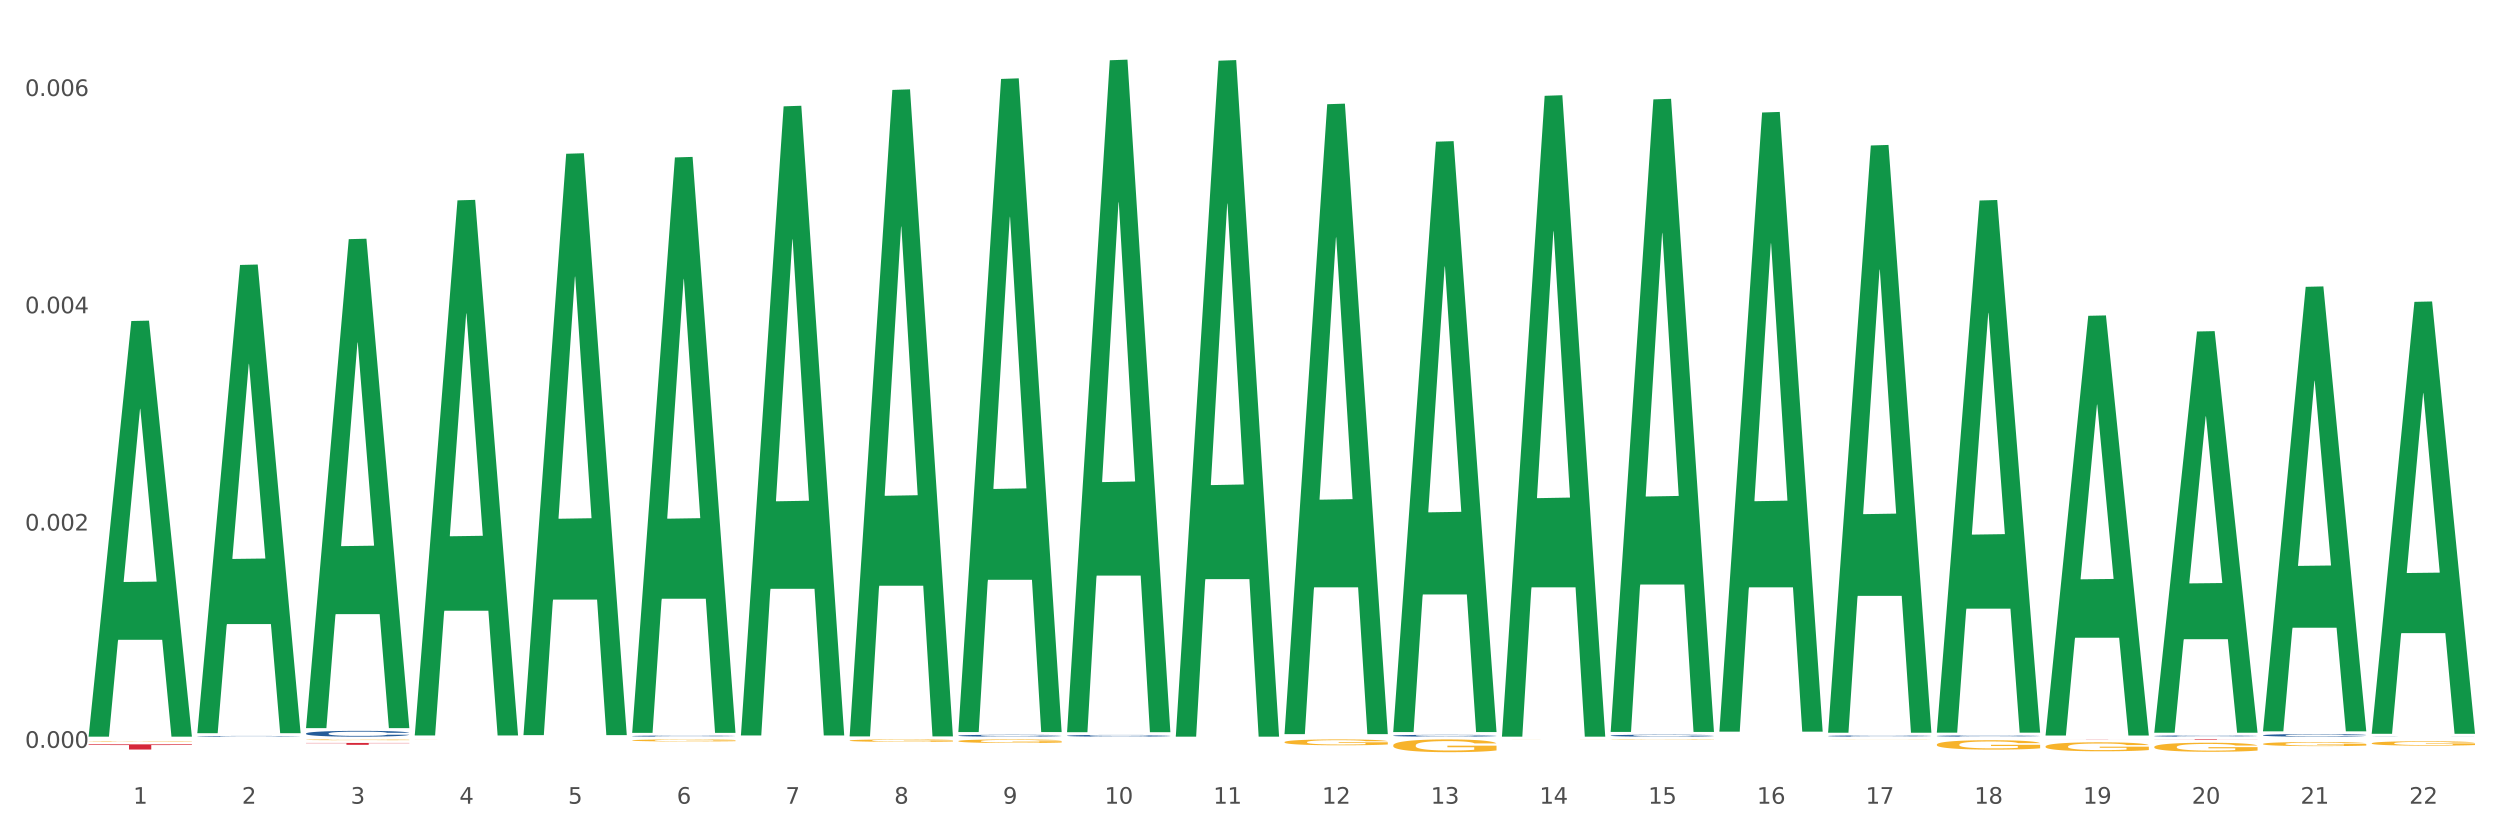 <?xml version="1.0" encoding="utf-8" standalone="no"?>
<!DOCTYPE svg PUBLIC "-//W3C//DTD SVG 1.1//EN"
  "http://www.w3.org/Graphics/SVG/1.1/DTD/svg11.dtd">
<svg xmlns:xlink="http://www.w3.org/1999/xlink" width="1080pt" height="360pt" viewBox="0 0 1080 360" xmlns="http://www.w3.org/2000/svg" version="1.1">
 <rect x="0" y="0" width="1080" height="360" fill="#333333" stroke="none"/>
 <defs>
  <style type="text/css">*{stroke-linejoin: round; stroke-linecap: butt}</style>
 </defs>
 <g id="figure_1">
  <g id="patch_1">
   <path d="M 0 360 
L 1080 360 
L 1080 0 
L 0 0 
z
" style="fill: #ffffff; stroke: #ffffff; stroke-linejoin: miter"/>
  </g>
  <g id="axes_1">
   <g id="matplotlib.axis_1">
    <g id="xtick_1">
     <g id="text_1">
      <!-- 1 -->
      <g style="fill: #4d4d4d" transform="translate(57.538 347.204) scale(0.096 -0.096)">
       <defs>
        <path id="DejaVuSans-31" d="M 794 531 
L 1825 531 
L 1825 4091 
L 703 3866 
L 703 4441 
L 1819 4666 
L 2450 4666 
L 2450 531 
L 3481 531 
L 3481 0 
L 794 0 
L 794 531 
z
" transform="scale(0.016)"/>
       </defs>
       <use xlink:href="#DejaVuSans-31"/>
      </g>
     </g>
    </g>
    <g id="xtick_2">
     <g id="text_2">
      <!-- 2 -->
      <g style="fill: #4d4d4d" transform="translate(104.505 347.204) scale(0.096 -0.096)">
       <defs>
        <path id="DejaVuSans-32" d="M 1228 531 
L 3431 531 
L 3431 0 
L 469 0 
L 469 531 
Q 828 903 1448 1529 
Q 2069 2156 2228 2338 
Q 2531 2678 2651 2914 
Q 2772 3150 2772 3378 
Q 2772 3750 2511 3984 
Q 2250 4219 1831 4219 
Q 1534 4219 1204 4116 
Q 875 4013 500 3803 
L 500 4441 
Q 881 4594 1212 4672 
Q 1544 4750 1819 4750 
Q 2544 4750 2975 4387 
Q 3406 4025 3406 3419 
Q 3406 3131 3298 2873 
Q 3191 2616 2906 2266 
Q 2828 2175 2409 1742 
Q 1991 1309 1228 531 
z
" transform="scale(0.016)"/>
       </defs>
       <use xlink:href="#DejaVuSans-32"/>
      </g>
     </g>
    </g>
    <g id="xtick_3">
     <g id="text_3">
      <!-- 3 -->
      <g style="fill: #4d4d4d" transform="translate(151.471 347.204) scale(0.096 -0.096)">
       <defs>
        <path id="DejaVuSans-33" d="M 2597 2516 
Q 3050 2419 3304 2112 
Q 3559 1806 3559 1356 
Q 3559 666 3084 287 
Q 2609 -91 1734 -91 
Q 1441 -91 1130 -33 
Q 819 25 488 141 
L 488 750 
Q 750 597 1062 519 
Q 1375 441 1716 441 
Q 2309 441 2620 675 
Q 2931 909 2931 1356 
Q 2931 1769 2642 2001 
Q 2353 2234 1838 2234 
L 1294 2234 
L 1294 2753 
L 1863 2753 
Q 2328 2753 2575 2939 
Q 2822 3125 2822 3475 
Q 2822 3834 2567 4026 
Q 2313 4219 1838 4219 
Q 1578 4219 1281 4162 
Q 984 4106 628 3988 
L 628 4550 
Q 988 4650 1302 4700 
Q 1616 4750 1894 4750 
Q 2613 4750 3031 4423 
Q 3450 4097 3450 3541 
Q 3450 3153 3228 2886 
Q 3006 2619 2597 2516 
z
" transform="scale(0.016)"/>
       </defs>
       <use xlink:href="#DejaVuSans-33"/>
      </g>
     </g>
    </g>
    <g id="xtick_4">
     <g id="text_4">
      <!-- 4 -->
      <g style="fill: #4d4d4d" transform="translate(198.438 347.204) scale(0.096 -0.096)">
       <defs>
        <path id="DejaVuSans-34" d="M 2419 4116 
L 825 1625 
L 2419 1625 
L 2419 4116 
z
M 2253 4666 
L 3047 4666 
L 3047 1625 
L 3713 1625 
L 3713 1100 
L 3047 1100 
L 3047 0 
L 2419 0 
L 2419 1100 
L 313 1100 
L 313 1709 
L 2253 4666 
z
" transform="scale(0.016)"/>
       </defs>
       <use xlink:href="#DejaVuSans-34"/>
      </g>
     </g>
    </g>
    <g id="xtick_5">
     <g id="text_5">
      <!-- 5 -->
      <g style="fill: #4d4d4d" transform="translate(245.405 347.204) scale(0.096 -0.096)">
       <defs>
        <path id="DejaVuSans-35" d="M 691 4666 
L 3169 4666 
L 3169 4134 
L 1269 4134 
L 1269 2991 
Q 1406 3038 1543 3061 
Q 1681 3084 1819 3084 
Q 2600 3084 3056 2656 
Q 3513 2228 3513 1497 
Q 3513 744 3044 326 
Q 2575 -91 1722 -91 
Q 1428 -91 1123 -41 
Q 819 9 494 109 
L 494 744 
Q 775 591 1075 516 
Q 1375 441 1709 441 
Q 2250 441 2565 725 
Q 2881 1009 2881 1497 
Q 2881 1984 2565 2268 
Q 2250 2553 1709 2553 
Q 1456 2553 1204 2497 
Q 953 2441 691 2322 
L 691 4666 
z
" transform="scale(0.016)"/>
       </defs>
       <use xlink:href="#DejaVuSans-35"/>
      </g>
     </g>
    </g>
    <g id="xtick_6">
     <g id="text_6">
      <!-- 6 -->
      <g style="fill: #4d4d4d" transform="translate(292.371 347.204) scale(0.096 -0.096)">
       <defs>
        <path id="DejaVuSans-36" d="M 2113 2584 
Q 1688 2584 1439 2293 
Q 1191 2003 1191 1497 
Q 1191 994 1439 701 
Q 1688 409 2113 409 
Q 2538 409 2786 701 
Q 3034 994 3034 1497 
Q 3034 2003 2786 2293 
Q 2538 2584 2113 2584 
z
M 3366 4563 
L 3366 3988 
Q 3128 4100 2886 4159 
Q 2644 4219 2406 4219 
Q 1781 4219 1451 3797 
Q 1122 3375 1075 2522 
Q 1259 2794 1537 2939 
Q 1816 3084 2150 3084 
Q 2853 3084 3261 2657 
Q 3669 2231 3669 1497 
Q 3669 778 3244 343 
Q 2819 -91 2113 -91 
Q 1303 -91 875 529 
Q 447 1150 447 2328 
Q 447 3434 972 4092 
Q 1497 4750 2381 4750 
Q 2619 4750 2861 4703 
Q 3103 4656 3366 4563 
z
" transform="scale(0.016)"/>
       </defs>
       <use xlink:href="#DejaVuSans-36"/>
      </g>
     </g>
    </g>
    <g id="xtick_7">
     <g id="text_7">
      <!-- 7 -->
      <g style="fill: #4d4d4d" transform="translate(339.338 347.204) scale(0.096 -0.096)">
       <defs>
        <path id="DejaVuSans-37" d="M 525 4666 
L 3525 4666 
L 3525 4397 
L 1831 0 
L 1172 0 
L 2766 4134 
L 525 4134 
L 525 4666 
z
" transform="scale(0.016)"/>
       </defs>
       <use xlink:href="#DejaVuSans-37"/>
      </g>
     </g>
    </g>
    <g id="xtick_8">
     <g id="text_8">
      <!-- 8 -->
      <g style="fill: #4d4d4d" transform="translate(386.304 347.204) scale(0.096 -0.096)">
       <defs>
        <path id="DejaVuSans-38" d="M 2034 2216 
Q 1584 2216 1326 1975 
Q 1069 1734 1069 1313 
Q 1069 891 1326 650 
Q 1584 409 2034 409 
Q 2484 409 2743 651 
Q 3003 894 3003 1313 
Q 3003 1734 2745 1975 
Q 2488 2216 2034 2216 
z
M 1403 2484 
Q 997 2584 770 2862 
Q 544 3141 544 3541 
Q 544 4100 942 4425 
Q 1341 4750 2034 4750 
Q 2731 4750 3128 4425 
Q 3525 4100 3525 3541 
Q 3525 3141 3298 2862 
Q 3072 2584 2669 2484 
Q 3125 2378 3379 2068 
Q 3634 1759 3634 1313 
Q 3634 634 3220 271 
Q 2806 -91 2034 -91 
Q 1263 -91 848 271 
Q 434 634 434 1313 
Q 434 1759 690 2068 
Q 947 2378 1403 2484 
z
M 1172 3481 
Q 1172 3119 1398 2916 
Q 1625 2713 2034 2713 
Q 2441 2713 2670 2916 
Q 2900 3119 2900 3481 
Q 2900 3844 2670 4047 
Q 2441 4250 2034 4250 
Q 1625 4250 1398 4047 
Q 1172 3844 1172 3481 
z
" transform="scale(0.016)"/>
       </defs>
       <use xlink:href="#DejaVuSans-38"/>
      </g>
     </g>
    </g>
    <g id="xtick_9">
     <g id="text_9">
      <!-- 9 -->
      <g style="fill: #4d4d4d" transform="translate(433.271 347.204) scale(0.096 -0.096)">
       <defs>
        <path id="DejaVuSans-39" d="M 703 97 
L 703 672 
Q 941 559 1184 500 
Q 1428 441 1663 441 
Q 2288 441 2617 861 
Q 2947 1281 2994 2138 
Q 2813 1869 2534 1725 
Q 2256 1581 1919 1581 
Q 1219 1581 811 2004 
Q 403 2428 403 3163 
Q 403 3881 828 4315 
Q 1253 4750 1959 4750 
Q 2769 4750 3195 4129 
Q 3622 3509 3622 2328 
Q 3622 1225 3098 567 
Q 2575 -91 1691 -91 
Q 1453 -91 1209 -44 
Q 966 3 703 97 
z
M 1959 2075 
Q 2384 2075 2632 2365 
Q 2881 2656 2881 3163 
Q 2881 3666 2632 3958 
Q 2384 4250 1959 4250 
Q 1534 4250 1286 3958 
Q 1038 3666 1038 3163 
Q 1038 2656 1286 2365 
Q 1534 2075 1959 2075 
z
" transform="scale(0.016)"/>
       </defs>
       <use xlink:href="#DejaVuSans-39"/>
      </g>
     </g>
    </g>
    <g id="xtick_10">
     <g id="text_10">
      <!-- 10 -->
      <g style="fill: #4d4d4d" transform="translate(477.184 347.204) scale(0.096 -0.096)">
       <defs>
        <path id="DejaVuSans-30" d="M 2034 4250 
Q 1547 4250 1301 3770 
Q 1056 3291 1056 2328 
Q 1056 1369 1301 889 
Q 1547 409 2034 409 
Q 2525 409 2770 889 
Q 3016 1369 3016 2328 
Q 3016 3291 2770 3770 
Q 2525 4250 2034 4250 
z
M 2034 4750 
Q 2819 4750 3233 4129 
Q 3647 3509 3647 2328 
Q 3647 1150 3233 529 
Q 2819 -91 2034 -91 
Q 1250 -91 836 529 
Q 422 1150 422 2328 
Q 422 3509 836 4129 
Q 1250 4750 2034 4750 
z
" transform="scale(0.016)"/>
       </defs>
       <use xlink:href="#DejaVuSans-31"/>
       <use xlink:href="#DejaVuSans-30" transform="translate(63.623 0)"/>
      </g>
     </g>
    </g>
    <g id="xtick_11">
     <g id="text_11">
      <!-- 11 -->
      <g style="fill: #4d4d4d" transform="translate(524.15 347.204) scale(0.096 -0.096)">
       <use xlink:href="#DejaVuSans-31"/>
       <use xlink:href="#DejaVuSans-31" transform="translate(63.623 0)"/>
      </g>
     </g>
    </g>
    <g id="xtick_12">
     <g id="text_12">
      <!-- 12 -->
      <g style="fill: #4d4d4d" transform="translate(571.117 347.204) scale(0.096 -0.096)">
       <use xlink:href="#DejaVuSans-31"/>
       <use xlink:href="#DejaVuSans-32" transform="translate(63.623 0)"/>
      </g>
     </g>
    </g>
    <g id="xtick_13">
     <g id="text_13">
      <!-- 13 -->
      <g style="fill: #4d4d4d" transform="translate(618.083 347.204) scale(0.096 -0.096)">
       <use xlink:href="#DejaVuSans-31"/>
       <use xlink:href="#DejaVuSans-33" transform="translate(63.623 0)"/>
      </g>
     </g>
    </g>
    <g id="xtick_14">
     <g id="text_14">
      <!-- 14 -->
      <g style="fill: #4d4d4d" transform="translate(665.05 347.204) scale(0.096 -0.096)">
       <use xlink:href="#DejaVuSans-31"/>
       <use xlink:href="#DejaVuSans-34" transform="translate(63.623 0)"/>
      </g>
     </g>
    </g>
    <g id="xtick_15">
     <g id="text_15">
      <!-- 15 -->
      <g style="fill: #4d4d4d" transform="translate(712.017 347.204) scale(0.096 -0.096)">
       <use xlink:href="#DejaVuSans-31"/>
       <use xlink:href="#DejaVuSans-35" transform="translate(63.623 0)"/>
      </g>
     </g>
    </g>
    <g id="xtick_16">
     <g id="text_16">
      <!-- 16 -->
      <g style="fill: #4d4d4d" transform="translate(758.983 347.204) scale(0.096 -0.096)">
       <use xlink:href="#DejaVuSans-31"/>
       <use xlink:href="#DejaVuSans-36" transform="translate(63.623 0)"/>
      </g>
     </g>
    </g>
    <g id="xtick_17">
     <g id="text_17">
      <!-- 17 -->
      <g style="fill: #4d4d4d" transform="translate(805.95 347.204) scale(0.096 -0.096)">
       <use xlink:href="#DejaVuSans-31"/>
       <use xlink:href="#DejaVuSans-37" transform="translate(63.623 0)"/>
      </g>
     </g>
    </g>
    <g id="xtick_18">
     <g id="text_18">
      <!-- 18 -->
      <g style="fill: #4d4d4d" transform="translate(852.916 347.204) scale(0.096 -0.096)">
       <use xlink:href="#DejaVuSans-31"/>
       <use xlink:href="#DejaVuSans-38" transform="translate(63.623 0)"/>
      </g>
     </g>
    </g>
    <g id="xtick_19">
     <g id="text_19">
      <!-- 19 -->
      <g style="fill: #4d4d4d" transform="translate(899.883 347.204) scale(0.096 -0.096)">
       <use xlink:href="#DejaVuSans-31"/>
       <use xlink:href="#DejaVuSans-39" transform="translate(63.623 0)"/>
      </g>
     </g>
    </g>
    <g id="xtick_20">
     <g id="text_20">
      <!-- 20 -->
      <g style="fill: #4d4d4d" transform="translate(946.85 347.204) scale(0.096 -0.096)">
       <use xlink:href="#DejaVuSans-32"/>
       <use xlink:href="#DejaVuSans-30" transform="translate(63.623 0)"/>
      </g>
     </g>
    </g>
    <g id="xtick_21">
     <g id="text_21">
      <!-- 21 -->
      <g style="fill: #4d4d4d" transform="translate(993.816 347.204) scale(0.096 -0.096)">
       <use xlink:href="#DejaVuSans-32"/>
       <use xlink:href="#DejaVuSans-31" transform="translate(63.623 0)"/>
      </g>
     </g>
    </g>
    <g id="xtick_22">
     <g id="text_22">
      <!-- 22 -->
      <g style="fill: #4d4d4d" transform="translate(1040.783 347.204) scale(0.096 -0.096)">
       <use xlink:href="#DejaVuSans-32"/>
       <use xlink:href="#DejaVuSans-32" transform="translate(63.623 0)"/>
      </g>
     </g>
    </g>
    <g id="xtick_23"/>
    <g id="xtick_24"/>
    <g id="xtick_25"/>
    <g id="xtick_26"/>
    <g id="xtick_27"/>
    <g id="xtick_28"/>
    <g id="xtick_29"/>
    <g id="xtick_30"/>
    <g id="xtick_31"/>
    <g id="xtick_32"/>
    <g id="xtick_33"/>
    <g id="xtick_34"/>
    <g id="xtick_35"/>
    <g id="xtick_36"/>
    <g id="xtick_37"/>
    <g id="xtick_38"/>
    <g id="xtick_39"/>
    <g id="xtick_40"/>
    <g id="xtick_41"/>
    <g id="xtick_42"/>
    <g id="xtick_43"/>
   </g>
   <g id="matplotlib.axis_2">
    <g id="ytick_1">
     <g id="text_23">
      <!-- 0.000 -->
      <g style="fill: #4d4d4d" transform="translate(10.8 323.07) scale(0.096 -0.096)">
       <defs>
        <path id="DejaVuSans-2e" d="M 684 794 
L 1344 794 
L 1344 0 
L 684 0 
L 684 794 
z
" transform="scale(0.016)"/>
       </defs>
       <use xlink:href="#DejaVuSans-30"/>
       <use xlink:href="#DejaVuSans-2e" transform="translate(63.623 0)"/>
       <use xlink:href="#DejaVuSans-30" transform="translate(95.41 0)"/>
       <use xlink:href="#DejaVuSans-30" transform="translate(159.033 0)"/>
       <use xlink:href="#DejaVuSans-30" transform="translate(222.656 0)"/>
      </g>
     </g>
    </g>
    <g id="ytick_2">
     <g id="text_24">
      <!-- 0.002 -->
      <g style="fill: #4d4d4d" transform="translate(10.8 229.203) scale(0.096 -0.096)">
       <use xlink:href="#DejaVuSans-30"/>
       <use xlink:href="#DejaVuSans-2e" transform="translate(63.623 0)"/>
       <use xlink:href="#DejaVuSans-30" transform="translate(95.41 0)"/>
       <use xlink:href="#DejaVuSans-30" transform="translate(159.033 0)"/>
       <use xlink:href="#DejaVuSans-32" transform="translate(222.656 0)"/>
      </g>
     </g>
    </g>
    <g id="ytick_3">
     <g id="text_25">
      <!-- 0.004 -->
      <g style="fill: #4d4d4d" transform="translate(10.8 135.336) scale(0.096 -0.096)">
       <use xlink:href="#DejaVuSans-30"/>
       <use xlink:href="#DejaVuSans-2e" transform="translate(63.623 0)"/>
       <use xlink:href="#DejaVuSans-30" transform="translate(95.41 0)"/>
       <use xlink:href="#DejaVuSans-30" transform="translate(159.033 0)"/>
       <use xlink:href="#DejaVuSans-34" transform="translate(222.656 0)"/>
      </g>
     </g>
    </g>
    <g id="ytick_4">
     <g id="text_26">
      <!-- 0.006 -->
      <g style="fill: #4d4d4d" transform="translate(10.8 41.469) scale(0.096 -0.096)">
       <use xlink:href="#DejaVuSans-30"/>
       <use xlink:href="#DejaVuSans-2e" transform="translate(63.623 0)"/>
       <use xlink:href="#DejaVuSans-30" transform="translate(95.41 0)"/>
       <use xlink:href="#DejaVuSans-30" transform="translate(159.033 0)"/>
       <use xlink:href="#DejaVuSans-36" transform="translate(222.656 0)"/>
      </g>
     </g>
    </g>
    <g id="ytick_5"/>
    <g id="ytick_6"/>
    <g id="ytick_7"/>
   </g>
   <g id="PolyCollection_1">
    <path d="M 38.283 317.911 
L 38.329 317.742 
L 56.728 138.68 
L 64.364 138.512 
L 82.901 318.248 
L 74.07 318.248 
L 70.068 276.394 
L 51.071 276.394 
L 50.933 277.069 
L 47.069 318.248 
L 38.283 318.248 
L 38.283 317.911 
L 53.462 251.416 
L 67.676 251.248 
L 60.638 176.822 
L 60.546 176.484 
L 60.454 176.99 
L 53.416 251.248 
L 53.462 251.416 
L 38.283 317.911 
z
" clip-path="url(#p5045880f48)" style="fill: #109648"/>
    <path d="M 273.116 317.986 
L 273.169 317.986 
L 273.169 317.974 
L 273.327 317.957 
L 273.907 317.927 
L 274.645 317.904 
L 275.911 317.877 
L 276.597 317.866 
L 277.493 317.853 
L 279.339 317.833 
L 281.449 317.815 
L 282.926 317.806 
L 284.033 317.8 
L 286.512 317.789 
L 287.936 317.784 
L 289.413 317.78 
L 290.679 317.778 
L 292.788 317.775 
L 294.476 317.773 
L 296.427 317.773 
L 298.062 317.773 
L 300.225 317.775 
L 303.389 317.78 
L 304.602 317.783 
L 306.237 317.788 
L 307.925 317.795 
L 309.296 317.802 
L 310.878 317.812 
L 312.513 317.825 
L 314.095 317.842 
L 315.203 317.857 
L 316.099 317.873 
L 316.89 317.893 
L 317.471 317.914 
L 317.734 317.932 
L 308.083 317.932 
L 307.819 317.916 
L 307.292 317.898 
L 306.764 317.887 
L 306.184 317.877 
L 305.288 317.866 
L 304.496 317.859 
L 303.178 317.851 
L 301.965 317.846 
L 300.963 317.843 
L 299.75 317.84 
L 297.166 317.837 
L 295.32 317.837 
L 294.159 317.838 
L 292.735 317.841 
L 291.522 317.844 
L 290.098 317.849 
L 288.991 317.854 
L 287.883 317.862 
L 287.25 317.867 
L 286.301 317.877 
L 285.668 317.884 
L 284.824 317.898 
L 284.35 317.907 
L 283.506 317.932 
L 283.137 317.95 
L 282.978 317.963 
L 282.873 317.977 
L 282.873 318.045 
L 283.189 318.075 
L 283.453 318.088 
L 283.875 318.103 
L 284.666 318.122 
L 285.826 318.14 
L 287.039 318.154 
L 288.042 318.162 
L 288.991 318.168 
L 289.94 318.173 
L 291.1 318.177 
L 292.05 318.18 
L 293.474 318.183 
L 295.161 318.184 
L 296.48 318.184 
L 299.17 318.182 
L 300.383 318.18 
L 301.543 318.176 
L 302.809 318.172 
L 303.811 318.166 
L 304.391 318.163 
L 305.34 318.154 
L 306.079 318.146 
L 306.712 318.136 
L 307.134 318.127 
L 307.608 318.114 
L 307.977 318.099 
L 308.083 318.091 
L 317.734 318.091 
L 317.523 318.107 
L 317.154 318.122 
L 316.416 318.143 
L 315.836 318.154 
L 314.939 318.169 
L 313.99 318.181 
L 312.671 318.194 
L 311.458 318.204 
L 310.192 318.213 
L 308.821 318.221 
L 306.342 318.232 
L 305.446 318.235 
L 303.547 318.24 
L 302.07 318.243 
L 299.908 318.246 
L 297.693 318.248 
L 295.372 318.248 
L 293.316 318.247 
L 291.048 318.245 
L 289.624 318.242 
L 288.042 318.238 
L 286.196 318.232 
L 284.455 318.225 
L 282.82 318.216 
L 281.291 318.206 
L 279.867 318.195 
L 278.021 318.176 
L 276.65 318.158 
L 275.648 318.141 
L 274.962 318.127 
L 274.276 318.108 
L 273.907 318.096 
L 273.327 318.065 
L 273.116 318.037 
L 273.116 317.986 
z
" clip-path="url(#p5045880f48)" style="fill: #255c99"/>
    <path d="M 414.016 317.79 
L 414.069 317.789 
L 414.069 317.768 
L 414.227 317.739 
L 414.807 317.686 
L 415.545 317.646 
L 416.811 317.599 
L 417.497 317.579 
L 418.393 317.557 
L 420.239 317.521 
L 422.349 317.491 
L 423.826 317.474 
L 424.933 317.464 
L 427.412 317.445 
L 428.836 317.436 
L 430.313 317.43 
L 431.578 317.425 
L 433.688 317.42 
L 435.376 317.417 
L 437.327 317.417 
L 438.962 317.417 
L 441.124 317.42 
L 444.289 317.43 
L 445.502 317.435 
L 447.137 317.444 
L 448.824 317.456 
L 450.196 317.468 
L 451.778 317.486 
L 453.413 317.509 
L 454.995 317.537 
L 456.103 317.564 
L 456.999 317.592 
L 457.79 317.626 
L 458.37 317.663 
L 458.634 317.695 
L 448.983 317.695 
L 448.719 317.666 
L 448.192 317.636 
L 447.664 317.616 
L 447.084 317.599 
L 446.187 317.58 
L 445.396 317.568 
L 444.078 317.553 
L 442.865 317.544 
L 441.863 317.539 
L 440.65 317.534 
L 438.065 317.53 
L 436.22 317.53 
L 435.059 317.531 
L 433.635 317.535 
L 432.422 317.54 
L 430.998 317.55 
L 429.891 317.559 
L 428.783 317.572 
L 428.15 317.581 
L 427.201 317.598 
L 426.568 317.612 
L 425.724 317.635 
L 425.25 317.652 
L 424.406 317.695 
L 424.036 317.727 
L 423.878 317.749 
L 423.773 317.774 
L 423.773 317.892 
L 424.089 317.945 
L 424.353 317.968 
L 424.775 317.994 
L 425.566 318.027 
L 426.726 318.06 
L 427.939 318.083 
L 428.941 318.098 
L 429.891 318.108 
L 430.84 318.117 
L 432 318.124 
L 432.95 318.129 
L 434.374 318.133 
L 436.061 318.136 
L 437.38 318.136 
L 440.07 318.132 
L 441.283 318.128 
L 442.443 318.123 
L 443.709 318.114 
L 444.711 318.105 
L 445.291 318.099 
L 446.24 318.084 
L 446.979 318.069 
L 447.611 318.051 
L 448.033 318.036 
L 448.508 318.013 
L 448.877 317.988 
L 448.983 317.974 
L 458.634 317.974 
L 458.423 318.001 
L 458.054 318.028 
L 457.316 318.064 
L 456.735 318.084 
L 455.839 318.109 
L 454.89 318.13 
L 453.571 318.154 
L 452.358 318.171 
L 451.092 318.187 
L 449.721 318.2 
L 447.242 318.219 
L 446.346 318.225 
L 444.447 318.234 
L 442.97 318.239 
L 440.808 318.244 
L 438.593 318.247 
L 436.272 318.248 
L 434.215 318.247 
L 431.948 318.242 
L 430.524 318.237 
L 428.941 318.231 
L 427.095 318.22 
L 425.355 318.207 
L 423.72 318.192 
L 422.191 318.174 
L 420.767 318.155 
L 418.921 318.122 
L 417.549 318.09 
L 416.547 318.061 
L 415.862 318.035 
L 415.176 318.004 
L 414.807 317.982 
L 414.227 317.928 
L 414.016 317.879 
L 414.016 317.79 
z
" clip-path="url(#p5045880f48)" style="fill: #255c99"/>
    <path d="M 460.982 317.825 
L 461.035 317.825 
L 461.035 317.805 
L 461.193 317.778 
L 461.774 317.729 
L 462.512 317.692 
L 463.778 317.649 
L 464.463 317.63 
L 465.36 317.61 
L 467.206 317.577 
L 469.315 317.549 
L 470.792 317.534 
L 471.9 317.524 
L 474.378 317.506 
L 475.802 317.499 
L 477.279 317.492 
L 478.545 317.488 
L 480.655 317.483 
L 482.342 317.481 
L 484.294 317.48 
L 485.929 317.481 
L 488.091 317.484 
L 491.255 317.492 
L 492.468 317.497 
L 494.103 317.506 
L 495.791 317.517 
L 497.162 317.528 
L 498.744 317.544 
L 500.379 317.565 
L 501.962 317.592 
L 503.069 317.616 
L 503.966 317.642 
L 504.757 317.674 
L 505.337 317.708 
L 505.601 317.737 
L 495.949 317.737 
L 495.686 317.711 
L 495.158 317.683 
L 494.631 317.664 
L 494.051 317.649 
L 493.154 317.631 
L 492.363 317.62 
L 491.044 317.607 
L 489.831 317.598 
L 488.829 317.593 
L 487.616 317.589 
L 485.032 317.585 
L 483.186 317.585 
L 482.026 317.586 
L 480.602 317.59 
L 479.389 317.595 
L 477.965 317.603 
L 476.857 317.612 
L 475.75 317.624 
L 475.117 317.633 
L 474.168 317.648 
L 473.535 317.661 
L 472.691 317.682 
L 472.216 317.698 
L 471.372 317.738 
L 471.003 317.767 
L 470.845 317.787 
L 470.739 317.81 
L 470.739 317.919 
L 471.056 317.968 
L 471.32 317.989 
L 471.741 318.013 
L 472.533 318.044 
L 473.693 318.074 
L 474.906 318.096 
L 475.908 318.109 
L 476.857 318.119 
L 477.807 318.127 
L 478.967 318.134 
L 479.916 318.138 
L 481.34 318.142 
L 483.028 318.144 
L 484.346 318.144 
L 487.036 318.141 
L 488.249 318.137 
L 489.409 318.132 
L 490.675 318.125 
L 491.677 318.116 
L 492.257 318.11 
L 493.207 318.097 
L 493.945 318.083 
L 494.578 318.067 
L 495 318.052 
L 495.475 318.031 
L 495.844 318.008 
L 495.949 317.995 
L 505.601 317.995 
L 505.39 318.02 
L 505.021 318.045 
L 504.282 318.078 
L 503.702 318.097 
L 502.805 318.12 
L 501.856 318.139 
L 500.538 318.161 
L 499.325 318.177 
L 498.059 318.191 
L 496.688 318.204 
L 494.209 318.221 
L 493.312 318.226 
L 491.414 318.235 
L 489.937 318.24 
L 487.775 318.245 
L 485.559 318.247 
L 483.239 318.248 
L 481.182 318.247 
L 478.914 318.242 
L 477.49 318.238 
L 475.908 318.232 
L 474.062 318.222 
L 472.322 318.21 
L 470.687 318.196 
L 469.157 318.18 
L 467.733 318.162 
L 465.887 318.132 
L 464.516 318.102 
L 463.514 318.075 
L 462.828 318.052 
L 462.143 318.022 
L 461.774 318.002 
L 461.193 317.953 
L 460.982 317.907 
L 460.982 317.825 
z
" clip-path="url(#p5045880f48)" style="fill: #255c99"/>
    <path d="M 601.882 317.804 
L 601.935 317.803 
L 601.935 317.782 
L 602.093 317.754 
L 602.673 317.703 
L 603.412 317.664 
L 604.678 317.618 
L 605.363 317.599 
L 606.26 317.577 
L 608.106 317.543 
L 610.215 317.513 
L 611.692 317.497 
L 612.8 317.487 
L 615.278 317.468 
L 616.702 317.46 
L 618.179 317.454 
L 619.445 317.449 
L 621.554 317.444 
L 623.242 317.442 
L 625.193 317.441 
L 626.828 317.442 
L 628.991 317.445 
L 632.155 317.454 
L 633.368 317.459 
L 635.003 317.468 
L 636.691 317.479 
L 638.062 317.491 
L 639.644 317.508 
L 641.279 317.53 
L 642.861 317.558 
L 643.969 317.584 
L 644.866 317.611 
L 645.657 317.644 
L 646.237 317.681 
L 646.501 317.711 
L 636.849 317.711 
L 636.585 317.684 
L 636.058 317.654 
L 635.531 317.634 
L 634.95 317.618 
L 634.054 317.6 
L 633.263 317.588 
L 631.944 317.574 
L 630.731 317.565 
L 629.729 317.56 
L 628.516 317.555 
L 625.932 317.551 
L 624.086 317.551 
L 622.926 317.552 
L 621.502 317.556 
L 620.289 317.561 
L 618.865 317.57 
L 617.757 317.58 
L 616.65 317.592 
L 616.017 317.601 
L 615.067 317.617 
L 614.434 317.63 
L 613.591 317.653 
L 613.116 317.67 
L 612.272 317.712 
L 611.903 317.743 
L 611.745 317.764 
L 611.639 317.787 
L 611.639 317.902 
L 611.956 317.954 
L 612.219 317.976 
L 612.641 318.001 
L 613.432 318.034 
L 614.593 318.065 
L 615.806 318.088 
L 616.808 318.102 
L 617.757 318.112 
L 618.706 318.121 
L 619.867 318.128 
L 620.816 318.132 
L 622.24 318.137 
L 623.928 318.139 
L 625.246 318.139 
L 627.936 318.135 
L 629.149 318.132 
L 630.309 318.126 
L 631.575 318.118 
L 632.577 318.11 
L 633.157 318.103 
L 634.107 318.089 
L 634.845 318.074 
L 635.478 318.057 
L 635.9 318.042 
L 636.374 318.02 
L 636.744 317.995 
L 636.849 317.982 
L 646.501 317.982 
L 646.29 318.009 
L 645.92 318.034 
L 645.182 318.069 
L 644.602 318.089 
L 643.705 318.113 
L 642.756 318.134 
L 641.437 318.157 
L 640.224 318.174 
L 638.959 318.188 
L 637.587 318.202 
L 635.109 318.22 
L 634.212 318.225 
L 632.313 318.234 
L 630.837 318.239 
L 628.674 318.244 
L 626.459 318.247 
L 624.139 318.248 
L 622.082 318.247 
L 619.814 318.242 
L 618.39 318.238 
L 616.808 318.231 
L 614.962 318.221 
L 613.221 318.208 
L 611.586 318.194 
L 610.057 318.177 
L 608.633 318.157 
L 606.787 318.126 
L 605.416 318.095 
L 604.414 318.066 
L 603.728 318.042 
L 603.043 318.011 
L 602.673 317.989 
L 602.093 317.938 
L 601.882 317.89 
L 601.882 317.804 
z
" clip-path="url(#p5045880f48)" style="fill: #255c99"/>
    <path d="M 695.815 317.771 
L 695.868 317.77 
L 695.868 317.748 
L 696.026 317.718 
L 696.607 317.663 
L 697.345 317.621 
L 698.611 317.572 
L 699.296 317.551 
L 700.193 317.528 
L 702.039 317.491 
L 704.148 317.46 
L 705.625 317.442 
L 706.733 317.431 
L 709.212 317.411 
L 710.636 317.403 
L 712.112 317.396 
L 713.378 317.391 
L 715.488 317.385 
L 717.175 317.383 
L 719.127 317.382 
L 720.762 317.383 
L 722.924 317.386 
L 726.088 317.396 
L 727.301 317.401 
L 728.936 317.411 
L 730.624 317.423 
L 731.995 317.436 
L 733.578 317.454 
L 735.212 317.478 
L 736.795 317.508 
L 737.902 317.536 
L 738.799 317.565 
L 739.59 317.6 
L 740.17 317.639 
L 740.434 317.672 
L 730.782 317.672 
L 730.519 317.642 
L 729.991 317.611 
L 729.464 317.589 
L 728.884 317.572 
L 727.987 317.552 
L 727.196 317.54 
L 725.877 317.525 
L 724.664 317.515 
L 723.662 317.509 
L 722.449 317.505 
L 719.865 317.5 
L 718.019 317.5 
L 716.859 317.502 
L 715.435 317.506 
L 714.222 317.511 
L 712.798 317.521 
L 711.69 317.531 
L 710.583 317.544 
L 709.95 317.554 
L 709.001 317.571 
L 708.368 317.585 
L 707.524 317.61 
L 707.049 317.627 
L 706.205 317.672 
L 705.836 317.706 
L 705.678 317.729 
L 705.572 317.754 
L 705.572 317.877 
L 705.889 317.933 
L 706.153 317.956 
L 706.574 317.983 
L 707.366 318.018 
L 708.526 318.052 
L 709.739 318.076 
L 710.741 318.092 
L 711.69 318.103 
L 712.64 318.111 
L 713.8 318.119 
L 714.749 318.124 
L 716.173 318.129 
L 717.861 318.131 
L 719.179 318.131 
L 721.869 318.127 
L 723.082 318.123 
L 724.242 318.118 
L 725.508 318.109 
L 726.51 318.099 
L 727.09 318.092 
L 728.04 318.077 
L 728.778 318.061 
L 729.411 318.043 
L 729.833 318.027 
L 730.308 318.004 
L 730.677 317.977 
L 730.782 317.963 
L 740.434 317.963 
L 740.223 317.991 
L 739.854 318.019 
L 739.115 318.056 
L 738.535 318.077 
L 737.639 318.103 
L 736.689 318.126 
L 735.371 318.15 
L 734.158 318.168 
L 732.892 318.184 
L 731.521 318.198 
L 729.042 318.218 
L 728.145 318.224 
L 726.247 318.233 
L 724.77 318.239 
L 722.608 318.244 
L 720.392 318.247 
L 718.072 318.248 
L 716.015 318.247 
L 713.747 318.242 
L 712.323 318.237 
L 710.741 318.23 
L 708.895 318.219 
L 707.155 318.205 
L 705.52 318.19 
L 703.99 318.171 
L 702.566 318.151 
L 700.72 318.117 
L 699.349 318.084 
L 698.347 318.053 
L 697.661 318.027 
L 696.976 317.993 
L 696.607 317.971 
L 696.026 317.915 
L 695.815 317.864 
L 695.815 317.771 
z
" clip-path="url(#p5045880f48)" style="fill: #255c99"/>
    <path d="M 789.749 317.951 
L 789.801 317.951 
L 789.801 317.937 
L 789.96 317.918 
L 790.54 317.884 
L 791.278 317.858 
L 792.544 317.827 
L 793.23 317.814 
L 794.126 317.8 
L 795.972 317.777 
L 798.082 317.757 
L 799.558 317.746 
L 800.666 317.739 
L 803.145 317.727 
L 804.569 317.722 
L 806.045 317.717 
L 807.311 317.714 
L 809.421 317.711 
L 811.109 317.709 
L 813.06 317.709 
L 814.695 317.709 
L 816.857 317.711 
L 820.022 317.717 
L 821.235 317.721 
L 822.87 317.727 
L 824.557 317.735 
L 825.929 317.742 
L 827.511 317.754 
L 829.146 317.769 
L 830.728 317.787 
L 831.835 317.804 
L 832.732 317.823 
L 833.523 317.845 
L 834.103 317.869 
L 834.367 317.889 
L 824.715 317.889 
L 824.452 317.871 
L 823.924 317.851 
L 823.397 317.838 
L 822.817 317.827 
L 821.92 317.815 
L 821.129 317.807 
L 819.811 317.798 
L 818.598 317.792 
L 817.596 317.788 
L 816.383 317.785 
L 813.798 317.782 
L 811.952 317.782 
L 810.792 317.783 
L 809.368 317.786 
L 808.155 317.789 
L 806.731 317.795 
L 805.624 317.802 
L 804.516 317.81 
L 803.883 317.816 
L 802.934 317.827 
L 802.301 317.835 
L 801.457 317.851 
L 800.982 317.862 
L 800.139 317.89 
L 799.769 317.91 
L 799.611 317.925 
L 799.506 317.94 
L 799.506 318.017 
L 799.822 318.052 
L 800.086 318.066 
L 800.508 318.083 
L 801.299 318.105 
L 802.459 318.126 
L 803.672 318.141 
L 804.674 318.151 
L 805.624 318.157 
L 806.573 318.163 
L 807.733 318.168 
L 808.682 318.171 
L 810.106 318.174 
L 811.794 318.175 
L 813.113 318.175 
L 815.802 318.173 
L 817.015 318.17 
L 818.176 318.167 
L 819.441 318.161 
L 820.444 318.156 
L 821.024 318.151 
L 821.973 318.142 
L 822.711 318.132 
L 823.344 318.121 
L 823.766 318.111 
L 824.241 318.096 
L 824.61 318.079 
L 824.715 318.07 
L 834.367 318.07 
L 834.156 318.088 
L 833.787 318.105 
L 833.048 318.128 
L 832.468 318.142 
L 831.572 318.158 
L 830.622 318.172 
L 829.304 318.187 
L 828.091 318.198 
L 826.825 318.208 
L 825.454 318.217 
L 822.975 318.229 
L 822.078 318.233 
L 820.18 318.239 
L 818.703 318.242 
L 816.541 318.246 
L 814.326 318.248 
L 812.005 318.248 
L 809.948 318.247 
L 807.68 318.244 
L 806.256 318.241 
L 804.674 318.237 
L 802.828 318.23 
L 801.088 318.222 
L 799.453 318.212 
L 797.923 318.2 
L 796.499 318.188 
L 794.654 318.166 
L 793.282 318.146 
L 792.28 318.126 
L 791.595 318.11 
L 790.909 318.09 
L 790.54 318.075 
L 789.96 318.041 
L 789.749 318.009 
L 789.749 317.951 
z
" clip-path="url(#p5045880f48)" style="fill: #255c99"/>
    <path d="M 836.715 317.944 
L 836.768 317.943 
L 836.768 317.929 
L 836.926 317.91 
L 837.506 317.875 
L 838.245 317.848 
L 839.511 317.817 
L 840.196 317.804 
L 841.093 317.789 
L 842.939 317.765 
L 845.048 317.745 
L 846.525 317.734 
L 847.633 317.727 
L 850.111 317.714 
L 851.535 317.709 
L 853.012 317.704 
L 854.278 317.701 
L 856.387 317.698 
L 858.075 317.696 
L 860.027 317.696 
L 861.661 317.696 
L 863.824 317.698 
L 866.988 317.704 
L 868.201 317.708 
L 869.836 317.714 
L 871.524 317.722 
L 872.895 317.73 
L 874.477 317.741 
L 876.112 317.757 
L 877.694 317.776 
L 878.802 317.793 
L 879.699 317.812 
L 880.49 317.835 
L 881.07 317.86 
L 881.334 317.88 
L 871.682 317.88 
L 871.418 317.862 
L 870.891 317.841 
L 870.364 317.828 
L 869.783 317.817 
L 868.887 317.804 
L 868.096 317.796 
L 866.777 317.786 
L 865.564 317.78 
L 864.562 317.777 
L 863.349 317.774 
L 860.765 317.771 
L 858.919 317.771 
L 857.759 317.772 
L 856.335 317.774 
L 855.122 317.778 
L 853.698 317.784 
L 852.59 317.79 
L 851.483 317.799 
L 850.85 317.805 
L 849.9 317.816 
L 849.267 317.825 
L 848.424 317.841 
L 847.949 317.852 
L 847.105 317.881 
L 846.736 317.902 
L 846.578 317.917 
L 846.472 317.933 
L 846.472 318.011 
L 846.789 318.047 
L 847.052 318.062 
L 847.474 318.079 
L 848.265 318.101 
L 849.426 318.123 
L 850.639 318.139 
L 851.641 318.148 
L 852.59 318.155 
L 853.539 318.161 
L 854.7 318.166 
L 855.649 318.169 
L 857.073 318.172 
L 858.761 318.173 
L 860.079 318.173 
L 862.769 318.171 
L 863.982 318.168 
L 865.142 318.165 
L 866.408 318.159 
L 867.41 318.153 
L 867.99 318.149 
L 868.94 318.139 
L 869.678 318.129 
L 870.311 318.117 
L 870.733 318.107 
L 871.207 318.092 
L 871.577 318.075 
L 871.682 318.066 
L 881.334 318.066 
L 881.123 318.084 
L 880.753 318.102 
L 880.015 318.125 
L 879.435 318.139 
L 878.538 318.156 
L 877.589 318.17 
L 876.271 318.186 
L 875.057 318.197 
L 873.792 318.207 
L 872.42 318.216 
L 869.942 318.229 
L 869.045 318.232 
L 867.146 318.239 
L 865.67 318.242 
L 863.507 318.246 
L 861.292 318.248 
L 858.972 318.248 
L 856.915 318.247 
L 854.647 318.244 
L 853.223 318.241 
L 851.641 318.236 
L 849.795 318.229 
L 848.054 318.221 
L 846.42 318.211 
L 844.89 318.199 
L 843.466 318.186 
L 841.62 318.164 
L 840.249 318.143 
L 839.247 318.123 
L 838.561 318.107 
L 837.876 318.086 
L 837.506 318.071 
L 836.926 318.036 
L 836.715 318.003 
L 836.715 317.944 
z
" clip-path="url(#p5045880f48)" style="fill: #255c99"/>
    <path d="M 930.649 317.956 
L 930.701 317.955 
L 930.701 317.942 
L 930.859 317.923 
L 931.44 317.889 
L 932.178 317.863 
L 933.444 317.833 
L 934.129 317.821 
L 935.026 317.807 
L 936.872 317.784 
L 938.981 317.764 
L 940.458 317.754 
L 941.566 317.747 
L 944.045 317.735 
L 945.469 317.73 
L 946.945 317.725 
L 948.211 317.722 
L 950.321 317.719 
L 952.008 317.717 
L 953.96 317.717 
L 955.595 317.717 
L 957.757 317.719 
L 960.921 317.725 
L 962.134 317.729 
L 963.769 317.734 
L 965.457 317.742 
L 966.828 317.75 
L 968.411 317.761 
L 970.046 317.776 
L 971.628 317.794 
L 972.735 317.811 
L 973.632 317.829 
L 974.423 317.851 
L 975.003 317.875 
L 975.267 317.894 
L 965.615 317.894 
L 965.352 317.877 
L 964.824 317.857 
L 964.297 317.844 
L 963.717 317.833 
L 962.82 317.821 
L 962.029 317.813 
L 960.71 317.804 
L 959.497 317.798 
L 958.495 317.795 
L 957.282 317.792 
L 954.698 317.789 
L 952.852 317.789 
L 951.692 317.79 
L 950.268 317.793 
L 949.055 317.796 
L 947.631 317.802 
L 946.523 317.808 
L 945.416 317.816 
L 944.783 317.822 
L 943.834 317.833 
L 943.201 317.842 
L 942.357 317.857 
L 941.882 317.867 
L 941.038 317.895 
L 940.669 317.915 
L 940.511 317.929 
L 940.405 317.945 
L 940.405 318.021 
L 940.722 318.055 
L 940.986 318.069 
L 941.408 318.086 
L 942.199 318.107 
L 943.359 318.128 
L 944.572 318.143 
L 945.574 318.152 
L 946.523 318.159 
L 947.473 318.164 
L 948.633 318.169 
L 949.582 318.172 
L 951.006 318.175 
L 952.694 318.176 
L 954.012 318.176 
L 956.702 318.174 
L 957.915 318.171 
L 959.076 318.168 
L 960.341 318.163 
L 961.343 318.157 
L 961.923 318.153 
L 962.873 318.143 
L 963.611 318.134 
L 964.244 318.122 
L 964.666 318.113 
L 965.141 318.098 
L 965.51 318.082 
L 965.615 318.073 
L 975.267 318.073 
L 975.056 318.09 
L 974.687 318.107 
L 973.948 318.13 
L 973.368 318.143 
L 972.472 318.159 
L 971.522 318.173 
L 970.204 318.188 
L 968.991 318.199 
L 967.725 318.209 
L 966.354 318.218 
L 963.875 318.23 
L 962.978 318.233 
L 961.08 318.239 
L 959.603 318.242 
L 957.441 318.246 
L 955.225 318.248 
L 952.905 318.248 
L 950.848 318.247 
L 948.58 318.244 
L 947.156 318.241 
L 945.574 318.237 
L 943.728 318.23 
L 941.988 318.222 
L 940.353 318.212 
L 938.823 318.201 
L 937.399 318.188 
L 935.553 318.168 
L 934.182 318.147 
L 933.18 318.128 
L 932.494 318.112 
L 931.809 318.092 
L 931.44 318.078 
L 930.859 318.044 
L 930.649 318.012 
L 930.649 317.956 
z
" clip-path="url(#p5045880f48)" style="fill: #255c99"/>
    <path d="M 977.615 317.627 
L 977.668 317.626 
L 977.668 317.597 
L 977.826 317.558 
L 978.406 317.486 
L 979.145 317.431 
L 980.41 317.367 
L 981.096 317.34 
L 981.993 317.31 
L 983.838 317.262 
L 985.948 317.221 
L 987.425 317.198 
L 988.532 317.184 
L 991.011 317.158 
L 992.435 317.147 
L 993.912 317.137 
L 995.178 317.131 
L 997.287 317.124 
L 998.975 317.121 
L 1000.926 317.12 
L 1002.561 317.121 
L 1004.724 317.125 
L 1007.888 317.137 
L 1009.101 317.145 
L 1010.736 317.157 
L 1012.424 317.173 
L 1013.795 317.19 
L 1015.377 317.214 
L 1017.012 317.244 
L 1018.594 317.284 
L 1019.702 317.32 
L 1020.598 317.358 
L 1021.39 317.404 
L 1021.97 317.455 
L 1022.233 317.497 
L 1012.582 317.497 
L 1012.318 317.459 
L 1011.791 317.418 
L 1011.263 317.39 
L 1010.683 317.367 
L 1009.787 317.341 
L 1008.996 317.325 
L 1007.677 317.305 
L 1006.464 317.293 
L 1005.462 317.286 
L 1004.249 317.279 
L 1001.665 317.273 
L 999.819 317.273 
L 998.658 317.275 
L 997.235 317.281 
L 996.021 317.288 
L 994.597 317.3 
L 993.49 317.313 
L 992.382 317.331 
L 991.75 317.343 
L 990.8 317.366 
L 990.167 317.385 
L 989.323 317.417 
L 988.849 317.439 
L 988.005 317.498 
L 987.636 317.541 
L 987.478 317.571 
L 987.372 317.604 
L 987.372 317.765 
L 987.689 317.837 
L 987.952 317.868 
L 988.374 317.903 
L 989.165 317.948 
L 990.326 317.993 
L 991.539 318.024 
L 992.541 318.044 
L 993.49 318.058 
L 994.439 318.07 
L 995.6 318.08 
L 996.549 318.086 
L 997.973 318.092 
L 999.661 318.096 
L 1000.979 318.096 
L 1003.669 318.09 
L 1004.882 318.085 
L 1006.042 318.078 
L 1007.308 318.067 
L 1008.31 318.054 
L 1008.89 318.045 
L 1009.839 318.026 
L 1010.578 318.005 
L 1011.211 317.981 
L 1011.633 317.961 
L 1012.107 317.93 
L 1012.476 317.895 
L 1012.582 317.876 
L 1022.233 317.876 
L 1022.022 317.913 
L 1021.653 317.949 
L 1020.915 317.998 
L 1020.335 318.026 
L 1019.438 318.06 
L 1018.489 318.088 
L 1017.17 318.12 
L 1015.957 318.144 
L 1014.692 318.165 
L 1013.32 318.183 
L 1010.841 318.209 
L 1009.945 318.216 
L 1008.046 318.229 
L 1006.57 318.236 
L 1004.407 318.243 
L 1002.192 318.247 
L 999.872 318.248 
L 997.815 318.246 
L 995.547 318.24 
L 994.123 318.234 
L 992.541 318.224 
L 990.695 318.21 
L 988.954 318.192 
L 987.319 318.172 
L 985.79 318.148 
L 984.366 318.121 
L 982.52 318.077 
L 981.149 318.034 
L 980.147 317.994 
L 979.461 317.96 
L 978.775 317.916 
L 978.406 317.886 
L 977.826 317.814 
L 977.615 317.747 
L 977.615 317.627 
z
" clip-path="url(#p5045880f48)" style="fill: #255c99"/>
    <path d="M 1024.582 318.204 
L 1024.634 318.204 
L 1024.634 318.202 
L 1024.793 318.199 
L 1025.373 318.194 
L 1026.111 318.19 
L 1027.377 318.185 
L 1028.063 318.183 
L 1028.959 318.181 
L 1030.805 318.178 
L 1032.915 318.175 
L 1034.391 318.173 
L 1035.499 318.172 
L 1037.978 318.17 
L 1039.402 318.169 
L 1040.878 318.169 
L 1042.144 318.168 
L 1044.254 318.168 
L 1045.942 318.168 
L 1047.893 318.168 
L 1049.528 318.168 
L 1051.69 318.168 
L 1054.855 318.169 
L 1056.068 318.169 
L 1057.703 318.17 
L 1059.39 318.171 
L 1060.762 318.173 
L 1062.344 318.174 
L 1063.979 318.176 
L 1065.561 318.179 
L 1066.668 318.182 
L 1067.565 318.185 
L 1068.356 318.188 
L 1068.936 318.191 
L 1069.2 318.194 
L 1059.549 318.194 
L 1059.285 318.192 
L 1058.757 318.189 
L 1058.23 318.187 
L 1057.65 318.185 
L 1056.753 318.183 
L 1055.962 318.182 
L 1054.644 318.181 
L 1053.431 318.18 
L 1052.429 318.179 
L 1051.216 318.179 
L 1048.631 318.178 
L 1046.785 318.178 
L 1045.625 318.179 
L 1044.201 318.179 
L 1042.988 318.18 
L 1041.564 318.18 
L 1040.457 318.181 
L 1039.349 318.183 
L 1038.716 318.183 
L 1037.767 318.185 
L 1037.134 318.186 
L 1036.29 318.189 
L 1035.815 318.19 
L 1034.972 318.195 
L 1034.602 318.198 
L 1034.444 318.2 
L 1034.339 318.202 
L 1034.339 318.214 
L 1034.655 318.219 
L 1034.919 318.221 
L 1035.341 318.223 
L 1036.132 318.227 
L 1037.292 318.23 
L 1038.505 318.232 
L 1039.507 318.234 
L 1040.457 318.235 
L 1041.406 318.235 
L 1042.566 318.236 
L 1043.515 318.237 
L 1044.939 318.237 
L 1046.627 318.237 
L 1047.946 318.237 
L 1050.635 318.237 
L 1051.848 318.236 
L 1053.009 318.236 
L 1054.275 318.235 
L 1055.277 318.234 
L 1055.857 318.234 
L 1056.806 318.232 
L 1057.544 318.231 
L 1058.177 318.229 
L 1058.599 318.228 
L 1059.074 318.225 
L 1059.443 318.223 
L 1059.549 318.222 
L 1069.2 318.222 
L 1068.989 318.224 
L 1068.62 318.227 
L 1067.881 318.23 
L 1067.301 318.232 
L 1066.405 318.235 
L 1065.455 318.237 
L 1064.137 318.239 
L 1062.924 318.241 
L 1061.658 318.242 
L 1060.287 318.243 
L 1057.808 318.245 
L 1056.912 318.246 
L 1055.013 318.247 
L 1053.536 318.247 
L 1051.374 318.248 
L 1049.159 318.248 
L 1046.838 318.248 
L 1044.781 318.248 
L 1042.513 318.248 
L 1041.089 318.247 
L 1039.507 318.246 
L 1037.661 318.245 
L 1035.921 318.244 
L 1034.286 318.243 
L 1032.756 318.241 
L 1031.332 318.239 
L 1029.487 318.236 
L 1028.115 318.233 
L 1027.113 318.23 
L 1026.428 318.227 
L 1025.742 318.224 
L 1025.373 318.222 
L 1024.793 318.217 
L 1024.582 318.212 
L 1024.582 318.204 
z
" clip-path="url(#p5045880f48)" style="fill: #255c99"/>
    <path d="M 38.283 320.234 
L 38.336 320.234 
L 38.336 320.226 
L 38.441 320.219 
L 38.968 320.202 
L 39.758 320.189 
L 40.337 320.182 
L 40.917 320.176 
L 41.602 320.17 
L 42.445 320.163 
L 43.972 320.154 
L 44.92 320.15 
L 46.079 320.145 
L 48.186 320.138 
L 49.714 320.134 
L 51.294 320.131 
L 53.876 320.127 
L 55.561 320.125 
L 57.352 320.124 
L 59.512 320.123 
L 61.145 320.123 
L 64.727 320.123 
L 67.783 320.125 
L 69.258 320.127 
L 71.154 320.129 
L 72.155 320.131 
L 73.788 320.135 
L 75.474 320.139 
L 76.633 320.143 
L 78.371 320.151 
L 79.688 320.158 
L 80.9 320.167 
L 81.532 320.174 
L 82.006 320.18 
L 82.427 320.187 
L 82.849 320.197 
L 73.367 320.197 
L 72.998 320.19 
L 72.418 320.182 
L 71.576 320.175 
L 70.838 320.171 
L 69.574 320.165 
L 68.415 320.162 
L 67.203 320.159 
L 65.728 320.157 
L 64.569 320.156 
L 62.936 320.155 
L 59.723 320.155 
L 57.563 320.157 
L 56.088 320.159 
L 55.14 320.161 
L 54.297 320.163 
L 53.349 320.167 
L 52.243 320.171 
L 51.453 320.175 
L 50.662 320.181 
L 50.03 320.186 
L 49.451 320.192 
L 48.977 320.199 
L 48.608 320.206 
L 48.292 320.214 
L 48.028 320.228 
L 48.028 320.258 
L 48.134 320.265 
L 48.397 320.274 
L 48.713 320.281 
L 49.24 320.289 
L 49.714 320.294 
L 50.61 320.302 
L 51.611 320.309 
L 52.401 320.313 
L 53.191 320.316 
L 54.561 320.321 
L 56.088 320.325 
L 57.405 320.328 
L 59.196 320.33 
L 60.408 320.331 
L 61.461 320.331 
L 64.043 320.331 
L 65.886 320.331 
L 67.941 320.329 
L 69.521 320.327 
L 70.838 320.325 
L 72.313 320.321 
L 73.261 320.317 
L 73.261 320.271 
L 61.672 320.271 
L 61.672 320.24 
L 82.901 320.24 
L 82.901 320.33 
L 82.006 320.334 
L 81.005 320.339 
L 79.951 320.342 
L 78.371 320.347 
L 76.475 320.351 
L 74.789 320.355 
L 72.998 320.357 
L 70.891 320.36 
L 68.151 320.362 
L 66.466 320.363 
L 64.359 320.363 
L 61.883 320.364 
L 59.723 320.363 
L 57.616 320.362 
L 55.403 320.36 
L 53.244 320.357 
L 51.611 320.354 
L 49.978 320.351 
L 48.239 320.346 
L 46.87 320.342 
L 45.816 320.338 
L 44.657 320.333 
L 43.393 320.326 
L 42.445 320.32 
L 41.602 320.314 
L 40.706 320.306 
L 40.074 320.299 
L 39.442 320.291 
L 39.073 320.284 
L 38.652 320.274 
L 38.336 320.261 
L 38.283 320.234 
z
" clip-path="url(#p5045880f48)" style="fill: #f7b32b"/>
    <path d="M 132.216 319.586 
L 132.269 319.585 
L 132.269 319.574 
L 132.374 319.564 
L 132.901 319.54 
L 133.691 319.52 
L 134.271 319.509 
L 134.85 319.5 
L 135.535 319.492 
L 136.378 319.483 
L 137.905 319.469 
L 138.854 319.463 
L 140.013 319.456 
L 142.12 319.445 
L 143.647 319.439 
L 145.228 319.435 
L 147.809 319.429 
L 149.495 319.426 
L 151.286 319.424 
L 153.445 319.423 
L 155.078 319.423 
L 158.661 319.424 
L 161.716 319.427 
L 163.191 319.429 
L 165.087 319.433 
L 166.088 319.435 
L 167.721 319.44 
L 169.407 319.447 
L 170.566 319.453 
L 172.304 319.464 
L 173.621 319.475 
L 174.833 319.488 
L 175.465 319.498 
L 175.939 319.506 
L 176.36 319.516 
L 176.782 319.532 
L 167.3 319.532 
L 166.931 319.521 
L 166.352 319.51 
L 165.509 319.5 
L 164.771 319.494 
L 163.507 319.485 
L 162.348 319.48 
L 161.136 319.476 
L 159.661 319.473 
L 158.503 319.472 
L 156.87 319.47 
L 153.656 319.471 
L 151.496 319.473 
L 150.021 319.476 
L 149.073 319.479 
L 148.23 319.483 
L 147.282 319.487 
L 146.176 319.494 
L 145.386 319.5 
L 144.596 319.508 
L 143.963 319.515 
L 143.384 319.524 
L 142.91 319.534 
L 142.541 319.544 
L 142.225 319.556 
L 141.962 319.577 
L 141.962 319.621 
L 142.067 319.631 
L 142.33 319.644 
L 142.646 319.654 
L 143.173 319.666 
L 143.647 319.674 
L 144.543 319.685 
L 145.544 319.695 
L 146.334 319.701 
L 147.124 319.706 
L 148.494 319.713 
L 150.021 319.719 
L 151.338 319.723 
L 153.129 319.726 
L 154.341 319.727 
L 155.395 319.728 
L 157.976 319.728 
L 159.819 319.727 
L 161.874 319.725 
L 163.454 319.722 
L 164.771 319.718 
L 166.246 319.712 
L 167.194 319.707 
L 167.194 319.64 
L 155.605 319.639 
L 155.605 319.595 
L 176.834 319.595 
L 176.834 319.726 
L 175.939 319.733 
L 174.938 319.739 
L 173.885 319.744 
L 172.304 319.751 
L 170.408 319.757 
L 168.722 319.762 
L 166.931 319.766 
L 164.824 319.769 
L 162.085 319.772 
L 160.399 319.774 
L 158.292 319.775 
L 155.816 319.775 
L 153.656 319.774 
L 151.549 319.773 
L 149.337 319.77 
L 147.177 319.766 
L 145.544 319.762 
L 143.911 319.756 
L 142.172 319.75 
L 140.803 319.743 
L 139.749 319.737 
L 138.59 319.73 
L 137.326 319.72 
L 136.378 319.712 
L 135.535 319.703 
L 134.639 319.691 
L 134.007 319.681 
L 133.375 319.669 
L 133.006 319.659 
L 132.585 319.645 
L 132.269 319.624 
L 132.216 319.586 
z
" clip-path="url(#p5045880f48)" style="fill: #f7b32b"/>
    <path d="M 179.183 319.435 
L 179.235 319.435 
L 179.235 319.434 
L 179.341 319.433 
L 179.868 319.431 
L 180.658 319.43 
L 181.237 319.429 
L 181.817 319.428 
L 182.502 319.428 
L 183.344 319.427 
L 184.872 319.426 
L 185.82 319.426 
L 186.979 319.425 
L 189.086 319.424 
L 190.614 319.424 
L 192.194 319.424 
L 194.776 319.423 
L 196.461 319.423 
L 198.252 319.423 
L 200.412 319.423 
L 202.045 319.423 
L 205.627 319.423 
L 208.683 319.423 
L 210.157 319.423 
L 212.054 319.423 
L 213.055 319.424 
L 214.688 319.424 
L 216.373 319.425 
L 217.532 319.425 
L 219.271 319.426 
L 220.588 319.427 
L 221.799 319.428 
L 222.431 319.428 
L 222.906 319.429 
L 223.327 319.43 
L 223.748 319.431 
L 214.266 319.431 
L 213.898 319.43 
L 213.318 319.429 
L 212.475 319.428 
L 211.738 319.428 
L 210.474 319.427 
L 209.315 319.427 
L 208.103 319.427 
L 206.628 319.426 
L 205.469 319.426 
L 203.836 319.426 
L 200.623 319.426 
L 198.463 319.426 
L 196.988 319.427 
L 196.04 319.427 
L 195.197 319.427 
L 194.249 319.427 
L 193.142 319.428 
L 192.352 319.428 
L 191.562 319.429 
L 190.93 319.43 
L 190.351 319.43 
L 189.876 319.431 
L 189.508 319.432 
L 189.192 319.433 
L 188.928 319.434 
L 188.928 319.437 
L 189.034 319.438 
L 189.297 319.439 
L 189.613 319.44 
L 190.14 319.441 
L 190.614 319.441 
L 191.509 319.442 
L 192.51 319.443 
L 193.301 319.443 
L 194.091 319.443 
L 195.46 319.444 
L 196.988 319.444 
L 198.305 319.445 
L 200.096 319.445 
L 201.308 319.445 
L 202.361 319.445 
L 204.942 319.445 
L 206.786 319.445 
L 208.841 319.445 
L 210.421 319.445 
L 211.738 319.444 
L 213.213 319.444 
L 214.161 319.444 
L 214.161 319.439 
L 202.572 319.439 
L 202.572 319.435 
L 223.801 319.435 
L 223.801 319.445 
L 222.906 319.445 
L 221.905 319.446 
L 220.851 319.446 
L 219.271 319.447 
L 217.374 319.447 
L 215.689 319.448 
L 213.898 319.448 
L 211.791 319.448 
L 209.051 319.448 
L 207.366 319.448 
L 205.258 319.448 
L 202.783 319.449 
L 200.623 319.448 
L 198.516 319.448 
L 196.303 319.448 
L 194.143 319.448 
L 192.51 319.448 
L 190.877 319.447 
L 189.139 319.447 
L 187.769 319.446 
L 186.716 319.446 
L 185.557 319.445 
L 184.293 319.445 
L 183.344 319.444 
L 182.502 319.443 
L 181.606 319.442 
L 180.974 319.442 
L 180.342 319.441 
L 179.973 319.44 
L 179.552 319.439 
L 179.235 319.438 
L 179.183 319.435 
z
" clip-path="url(#p5045880f48)" style="fill: #f7b32b"/>
    <path d="M 273.116 319.835 
L 273.169 319.835 
L 273.169 319.805 
L 273.274 319.78 
L 273.801 319.719 
L 274.591 319.668 
L 275.17 319.641 
L 275.75 319.619 
L 276.435 319.597 
L 277.278 319.574 
L 278.805 319.541 
L 279.753 319.524 
L 280.912 319.506 
L 283.019 319.48 
L 284.547 319.465 
L 286.127 319.453 
L 288.709 319.438 
L 290.394 319.432 
L 292.185 319.427 
L 294.345 319.424 
L 295.978 319.423 
L 299.56 319.425 
L 302.616 319.433 
L 304.091 319.438 
L 305.987 319.448 
L 306.988 319.455 
L 308.621 319.468 
L 310.307 319.485 
L 311.466 319.499 
L 313.204 319.527 
L 314.521 319.555 
L 315.733 319.589 
L 316.365 319.613 
L 316.839 319.635 
L 317.26 319.66 
L 317.682 319.7 
L 308.2 319.7 
L 307.831 319.671 
L 307.251 319.645 
L 306.409 319.618 
L 305.671 319.602 
L 304.407 319.582 
L 303.248 319.569 
L 302.036 319.559 
L 300.561 319.551 
L 299.402 319.547 
L 297.769 319.543 
L 294.556 319.544 
L 292.396 319.551 
L 290.921 319.559 
L 289.973 319.566 
L 289.13 319.574 
L 288.182 319.586 
L 287.076 319.603 
L 286.286 319.618 
L 285.495 319.638 
L 284.863 319.658 
L 284.284 319.68 
L 283.81 319.705 
L 283.441 319.73 
L 283.125 319.761 
L 282.861 319.813 
L 282.861 319.924 
L 282.967 319.95 
L 283.23 319.983 
L 283.546 320.008 
L 284.073 320.039 
L 284.547 320.059 
L 285.443 320.088 
L 286.444 320.113 
L 287.234 320.128 
L 288.024 320.141 
L 289.394 320.159 
L 290.921 320.174 
L 292.238 320.183 
L 294.029 320.191 
L 295.241 320.194 
L 296.294 320.196 
L 298.876 320.196 
L 300.719 320.193 
L 302.774 320.188 
L 304.354 320.18 
L 305.671 320.171 
L 307.146 320.157 
L 308.094 320.143 
L 308.094 319.972 
L 296.505 319.972 
L 296.505 319.858 
L 317.734 319.858 
L 317.734 320.191 
L 316.839 320.208 
L 315.838 320.224 
L 314.784 320.238 
L 313.204 320.255 
L 311.308 320.271 
L 309.622 320.282 
L 307.831 320.292 
L 305.724 320.301 
L 302.984 320.309 
L 301.299 320.313 
L 299.192 320.315 
L 296.716 320.316 
L 294.556 320.314 
L 292.449 320.31 
L 290.236 320.303 
L 288.077 320.292 
L 286.444 320.282 
L 284.811 320.269 
L 283.072 320.251 
L 281.703 320.235 
L 280.649 320.22 
L 279.49 320.202 
L 278.226 320.177 
L 277.278 320.155 
L 276.435 320.132 
L 275.539 320.103 
L 274.907 320.078 
L 274.275 320.046 
L 273.906 320.022 
L 273.485 319.986 
L 273.169 319.934 
L 273.116 319.835 
z
" clip-path="url(#p5045880f48)" style="fill: #f7b32b"/>
    <path d="M 367.049 319.916 
L 367.102 319.915 
L 367.102 319.88 
L 367.207 319.849 
L 367.734 319.776 
L 368.524 319.716 
L 369.104 319.684 
L 369.683 319.657 
L 370.368 319.631 
L 371.211 319.604 
L 372.738 319.564 
L 373.687 319.544 
L 374.846 319.522 
L 376.953 319.491 
L 378.48 319.473 
L 380.061 319.459 
L 382.642 319.441 
L 384.328 319.433 
L 386.119 319.428 
L 388.278 319.424 
L 389.911 319.423 
L 393.494 319.426 
L 396.549 319.434 
L 398.024 319.441 
L 399.92 319.453 
L 400.921 319.461 
L 402.554 319.476 
L 404.24 319.497 
L 405.399 319.514 
L 407.137 319.547 
L 408.454 319.581 
L 409.666 319.621 
L 410.298 319.65 
L 410.772 319.676 
L 411.193 319.706 
L 411.615 319.754 
L 402.133 319.754 
L 401.764 319.72 
L 401.185 319.688 
L 400.342 319.657 
L 399.604 319.637 
L 398.34 319.613 
L 397.181 319.597 
L 395.969 319.585 
L 394.494 319.576 
L 393.336 319.571 
L 391.703 319.567 
L 388.489 319.568 
L 386.329 319.576 
L 384.854 319.585 
L 383.906 319.594 
L 383.063 319.604 
L 382.115 319.618 
L 381.009 319.638 
L 380.219 319.657 
L 379.429 319.68 
L 378.796 319.703 
L 378.217 319.731 
L 377.743 319.76 
L 377.374 319.79 
L 377.058 319.827 
L 376.795 319.888 
L 376.795 320.022 
L 376.9 320.052 
L 377.163 320.092 
L 377.479 320.122 
L 378.006 320.158 
L 378.48 320.183 
L 379.376 320.218 
L 380.377 320.247 
L 381.167 320.265 
L 381.957 320.281 
L 383.327 320.302 
L 384.854 320.32 
L 386.171 320.331 
L 387.962 320.34 
L 389.174 320.344 
L 390.228 320.346 
L 392.809 320.346 
L 394.653 320.343 
L 396.707 320.336 
L 398.287 320.328 
L 399.604 320.317 
L 401.079 320.299 
L 402.027 320.283 
L 402.027 320.079 
L 390.438 320.078 
L 390.438 319.943 
L 411.668 319.943 
L 411.668 320.34 
L 410.772 320.361 
L 409.771 320.379 
L 408.718 320.396 
L 407.137 320.416 
L 405.241 320.436 
L 403.555 320.449 
L 401.764 320.461 
L 399.657 320.472 
L 396.918 320.482 
L 395.232 320.485 
L 393.125 320.488 
L 390.649 320.489 
L 388.489 320.487 
L 386.382 320.483 
L 384.17 320.474 
L 382.01 320.461 
L 380.377 320.448 
L 378.744 320.433 
L 377.005 320.412 
L 375.636 320.393 
L 374.582 320.375 
L 373.423 320.353 
L 372.159 320.324 
L 371.211 320.297 
L 370.368 320.27 
L 369.472 320.235 
L 368.84 320.205 
L 368.208 320.167 
L 367.839 320.139 
L 367.418 320.095 
L 367.102 320.033 
L 367.049 319.916 
z
" clip-path="url(#p5045880f48)" style="fill: #f7b32b"/>
    <path d="M 414.016 320.145 
L 414.069 320.143 
L 414.069 320.092 
L 414.174 320.048 
L 414.701 319.941 
L 415.491 319.852 
L 416.07 319.805 
L 416.65 319.767 
L 417.335 319.728 
L 418.177 319.688 
L 419.705 319.63 
L 420.653 319.6 
L 421.812 319.568 
L 423.919 319.523 
L 425.447 319.497 
L 427.027 319.476 
L 429.609 319.45 
L 431.294 319.438 
L 433.085 319.43 
L 435.245 319.424 
L 436.878 319.423 
L 440.46 319.427 
L 443.516 319.44 
L 444.991 319.45 
L 446.887 319.467 
L 447.888 319.478 
L 449.521 319.501 
L 451.207 319.531 
L 452.365 319.557 
L 454.104 319.605 
L 455.421 319.654 
L 456.632 319.714 
L 457.264 319.755 
L 457.739 319.794 
L 458.16 319.838 
L 458.581 319.908 
L 449.099 319.908 
L 448.731 319.858 
L 448.151 319.811 
L 447.308 319.765 
L 446.571 319.737 
L 445.307 319.701 
L 444.148 319.678 
L 442.936 319.661 
L 441.461 319.647 
L 440.302 319.64 
L 438.669 319.634 
L 435.456 319.635 
L 433.296 319.647 
L 431.821 319.661 
L 430.873 319.674 
L 430.03 319.688 
L 429.082 319.708 
L 427.976 319.738 
L 427.185 319.765 
L 426.395 319.799 
L 425.763 319.834 
L 425.184 319.874 
L 424.709 319.917 
L 424.341 319.961 
L 424.025 320.015 
L 423.761 320.105 
L 423.761 320.3 
L 423.867 320.345 
L 424.13 320.403 
L 424.446 320.447 
L 424.973 320.5 
L 425.447 320.536 
L 426.343 320.587 
L 427.343 320.63 
L 428.134 320.657 
L 428.924 320.68 
L 430.293 320.711 
L 431.821 320.737 
L 433.138 320.753 
L 434.929 320.767 
L 436.141 320.773 
L 437.194 320.776 
L 439.775 320.776 
L 441.619 320.771 
L 443.674 320.761 
L 445.254 320.748 
L 446.571 320.733 
L 448.046 320.707 
L 448.994 320.683 
L 448.994 320.385 
L 437.405 320.383 
L 437.405 320.185 
L 458.634 320.185 
L 458.634 320.767 
L 457.739 320.797 
L 456.738 320.824 
L 455.684 320.848 
L 454.104 320.878 
L 452.207 320.907 
L 450.522 320.927 
L 448.731 320.944 
L 446.624 320.96 
L 443.884 320.974 
L 442.199 320.98 
L 440.091 320.984 
L 437.616 320.985 
L 435.456 320.983 
L 433.349 320.975 
L 431.136 320.963 
L 428.976 320.944 
L 427.343 320.925 
L 425.71 320.903 
L 423.972 320.873 
L 422.602 320.844 
L 421.549 320.818 
L 420.39 320.786 
L 419.126 320.743 
L 418.177 320.704 
L 417.335 320.664 
L 416.439 320.613 
L 415.807 320.569 
L 415.175 320.513 
L 414.806 320.472 
L 414.385 320.407 
L 414.069 320.318 
L 414.016 320.145 
z
" clip-path="url(#p5045880f48)" style="fill: #f7b32b"/>
    <path d="M 554.916 320.599 
L 554.968 320.597 
L 554.968 320.513 
L 555.074 320.441 
L 555.6 320.266 
L 556.391 320.122 
L 556.97 320.046 
L 557.55 319.983 
L 558.234 319.92 
L 559.077 319.855 
L 560.605 319.76 
L 561.553 319.711 
L 562.712 319.66 
L 564.819 319.585 
L 566.347 319.544 
L 567.927 319.509 
L 570.508 319.467 
L 572.194 319.448 
L 573.985 319.434 
L 576.145 319.425 
L 577.778 319.423 
L 581.36 319.43 
L 584.415 319.451 
L 585.89 319.467 
L 587.787 319.495 
L 588.788 319.513 
L 590.421 319.551 
L 592.106 319.599 
L 593.265 319.641 
L 595.004 319.72 
L 596.321 319.799 
L 597.532 319.897 
L 598.164 319.964 
L 598.638 320.027 
L 599.06 320.099 
L 599.481 320.213 
L 589.999 320.213 
L 589.63 320.132 
L 589.051 320.055 
L 588.208 319.981 
L 587.471 319.934 
L 586.206 319.876 
L 585.047 319.839 
L 583.836 319.811 
L 582.361 319.788 
L 581.202 319.776 
L 579.569 319.767 
L 576.356 319.769 
L 574.196 319.788 
L 572.721 319.811 
L 571.773 319.832 
L 570.93 319.855 
L 569.982 319.888 
L 568.875 319.936 
L 568.085 319.981 
L 567.295 320.036 
L 566.663 320.092 
L 566.083 320.157 
L 565.609 320.227 
L 565.241 320.299 
L 564.924 320.387 
L 564.661 320.534 
L 564.661 320.852 
L 564.766 320.924 
L 565.03 321.02 
L 565.346 321.092 
L 565.873 321.178 
L 566.347 321.236 
L 567.242 321.319 
L 568.243 321.389 
L 569.033 321.433 
L 569.824 321.47 
L 571.193 321.522 
L 572.721 321.563 
L 574.038 321.589 
L 575.829 321.612 
L 577.04 321.622 
L 578.094 321.626 
L 580.675 321.626 
L 582.519 321.619 
L 584.573 321.603 
L 586.154 321.582 
L 587.471 321.556 
L 588.946 321.515 
L 589.894 321.475 
L 589.894 320.989 
L 578.305 320.987 
L 578.305 320.664 
L 599.534 320.664 
L 599.534 321.612 
L 598.638 321.661 
L 597.638 321.705 
L 596.584 321.745 
L 595.004 321.794 
L 593.107 321.84 
L 591.422 321.873 
L 589.63 321.9 
L 587.523 321.926 
L 584.784 321.949 
L 583.098 321.959 
L 580.991 321.966 
L 578.515 321.968 
L 576.356 321.963 
L 574.248 321.952 
L 572.036 321.931 
L 569.876 321.9 
L 568.243 321.87 
L 566.61 321.833 
L 564.872 321.784 
L 563.502 321.738 
L 562.449 321.696 
L 561.29 321.642 
L 560.025 321.573 
L 559.077 321.51 
L 558.234 321.445 
L 557.339 321.361 
L 556.707 321.289 
L 556.075 321.199 
L 555.706 321.131 
L 555.284 321.027 
L 554.968 320.88 
L 554.916 320.599 
z
" clip-path="url(#p5045880f48)" style="fill: #f7b32b"/>
    <path d="M 601.882 321.977 
L 601.935 321.972 
L 601.935 321.79 
L 602.04 321.633 
L 602.567 321.255 
L 603.357 320.942 
L 603.937 320.775 
L 604.516 320.639 
L 605.201 320.503 
L 606.044 320.362 
L 607.571 320.155 
L 608.52 320.049 
L 609.679 319.938 
L 611.786 319.776 
L 613.313 319.685 
L 614.894 319.609 
L 617.475 319.519 
L 619.161 319.478 
L 620.952 319.448 
L 623.112 319.428 
L 624.745 319.423 
L 628.327 319.438 
L 631.382 319.483 
L 632.857 319.519 
L 634.753 319.579 
L 635.754 319.62 
L 637.387 319.7 
L 639.073 319.806 
L 640.232 319.897 
L 641.97 320.069 
L 643.287 320.24 
L 644.499 320.452 
L 645.131 320.599 
L 645.605 320.735 
L 646.026 320.891 
L 646.448 321.139 
L 636.966 321.139 
L 636.597 320.962 
L 636.018 320.796 
L 635.175 320.634 
L 634.437 320.533 
L 633.173 320.407 
L 632.014 320.326 
L 630.802 320.266 
L 629.328 320.215 
L 628.169 320.19 
L 626.536 320.17 
L 623.322 320.175 
L 621.162 320.215 
L 619.687 320.266 
L 618.739 320.311 
L 617.896 320.362 
L 616.948 320.432 
L 615.842 320.538 
L 615.052 320.634 
L 614.262 320.755 
L 613.629 320.876 
L 613.05 321.018 
L 612.576 321.169 
L 612.207 321.326 
L 611.891 321.517 
L 611.628 321.835 
L 611.628 322.527 
L 611.733 322.683 
L 611.996 322.89 
L 612.313 323.047 
L 612.839 323.233 
L 613.313 323.36 
L 614.209 323.541 
L 615.21 323.693 
L 616 323.789 
L 616.79 323.869 
L 618.16 323.98 
L 619.687 324.071 
L 621.004 324.127 
L 622.795 324.177 
L 624.007 324.197 
L 625.061 324.208 
L 627.642 324.208 
L 629.486 324.192 
L 631.54 324.157 
L 633.12 324.112 
L 634.437 324.056 
L 635.912 323.965 
L 636.86 323.879 
L 636.86 322.825 
L 625.271 322.82 
L 625.271 322.118 
L 646.501 322.118 
L 646.501 324.177 
L 645.605 324.283 
L 644.604 324.379 
L 643.551 324.465 
L 641.97 324.571 
L 640.074 324.672 
L 638.388 324.743 
L 636.597 324.803 
L 634.49 324.859 
L 631.751 324.909 
L 630.065 324.929 
L 627.958 324.944 
L 625.482 324.95 
L 623.322 324.939 
L 621.215 324.914 
L 619.003 324.869 
L 616.843 324.803 
L 615.21 324.738 
L 613.577 324.657 
L 611.838 324.551 
L 610.469 324.45 
L 609.415 324.359 
L 608.256 324.243 
L 606.992 324.091 
L 606.044 323.955 
L 605.201 323.814 
L 604.305 323.632 
L 603.673 323.476 
L 603.041 323.279 
L 602.672 323.132 
L 602.251 322.905 
L 601.935 322.587 
L 601.882 321.977 
z
" clip-path="url(#p5045880f48)" style="fill: #f7b32b"/>
    <path d="M 648.849 319.568 
L 648.902 319.568 
L 648.902 319.567 
L 649.007 319.566 
L 649.534 319.564 
L 650.324 319.562 
L 650.903 319.561 
L 651.483 319.56 
L 652.168 319.559 
L 653.01 319.558 
L 654.538 319.557 
L 655.486 319.557 
L 656.645 319.556 
L 658.752 319.555 
L 660.28 319.554 
L 661.86 319.554 
L 664.442 319.554 
L 666.127 319.553 
L 667.918 319.553 
L 670.078 319.553 
L 671.711 319.553 
L 675.293 319.553 
L 678.349 319.553 
L 679.824 319.554 
L 681.72 319.554 
L 682.721 319.554 
L 684.354 319.555 
L 686.04 319.555 
L 687.198 319.556 
L 688.937 319.557 
L 690.254 319.558 
L 691.465 319.559 
L 692.098 319.56 
L 692.572 319.561 
L 692.993 319.561 
L 693.414 319.563 
L 683.932 319.563 
L 683.564 319.562 
L 682.984 319.561 
L 682.141 319.56 
L 681.404 319.559 
L 680.14 319.559 
L 678.981 319.558 
L 677.769 319.558 
L 676.294 319.558 
L 675.135 319.557 
L 673.502 319.557 
L 670.289 319.557 
L 668.129 319.558 
L 666.654 319.558 
L 665.706 319.558 
L 664.863 319.558 
L 663.915 319.559 
L 662.809 319.559 
L 662.018 319.56 
L 661.228 319.561 
L 660.596 319.561 
L 660.017 319.562 
L 659.543 319.563 
L 659.174 319.564 
L 658.858 319.565 
L 658.594 319.567 
L 658.594 319.571 
L 658.7 319.572 
L 658.963 319.573 
L 659.279 319.574 
L 659.806 319.575 
L 660.28 319.576 
L 661.176 319.577 
L 662.176 319.578 
L 662.967 319.578 
L 663.757 319.579 
L 665.126 319.579 
L 666.654 319.58 
L 667.971 319.58 
L 669.762 319.58 
L 670.974 319.58 
L 672.027 319.581 
L 674.608 319.581 
L 676.452 319.58 
L 678.507 319.58 
L 680.087 319.58 
L 681.404 319.58 
L 682.879 319.579 
L 683.827 319.579 
L 683.827 319.573 
L 672.238 319.573 
L 672.238 319.569 
L 693.467 319.569 
L 693.467 319.58 
L 692.572 319.581 
L 691.571 319.582 
L 690.517 319.582 
L 688.937 319.583 
L 687.04 319.583 
L 685.355 319.584 
L 683.564 319.584 
L 681.457 319.584 
L 678.717 319.585 
L 677.032 319.585 
L 674.924 319.585 
L 672.449 319.585 
L 670.289 319.585 
L 668.182 319.585 
L 665.969 319.584 
L 663.809 319.584 
L 662.176 319.584 
L 660.543 319.583 
L 658.805 319.583 
L 657.435 319.582 
L 656.382 319.581 
L 655.223 319.581 
L 653.959 319.58 
L 653.01 319.579 
L 652.168 319.578 
L 651.272 319.577 
L 650.64 319.576 
L 650.008 319.575 
L 649.639 319.574 
L 649.218 319.573 
L 648.902 319.571 
L 648.849 319.568 
z
" clip-path="url(#p5045880f48)" style="fill: #f7b32b"/>
    <path d="M 695.815 319.512 
L 695.868 319.512 
L 695.868 319.506 
L 695.974 319.5 
L 696.5 319.487 
L 697.29 319.476 
L 697.87 319.47 
L 698.449 319.465 
L 699.134 319.461 
L 699.977 319.456 
L 701.505 319.448 
L 702.453 319.445 
L 703.612 319.441 
L 705.719 319.435 
L 707.247 319.432 
L 708.827 319.429 
L 711.408 319.426 
L 713.094 319.425 
L 714.885 319.424 
L 717.045 319.423 
L 718.678 319.423 
L 722.26 319.423 
L 725.315 319.425 
L 726.79 319.426 
L 728.687 319.428 
L 729.687 319.43 
L 731.32 319.432 
L 733.006 319.436 
L 734.165 319.439 
L 735.903 319.445 
L 737.22 319.451 
L 738.432 319.459 
L 739.064 319.464 
L 739.538 319.469 
L 739.96 319.474 
L 740.381 319.483 
L 730.899 319.483 
L 730.53 319.477 
L 729.951 319.471 
L 729.108 319.465 
L 728.37 319.462 
L 727.106 319.457 
L 725.947 319.454 
L 724.736 319.452 
L 723.261 319.451 
L 722.102 319.45 
L 720.469 319.449 
L 717.255 319.449 
L 715.096 319.451 
L 713.621 319.452 
L 712.672 319.454 
L 711.83 319.456 
L 710.881 319.458 
L 709.775 319.462 
L 708.985 319.465 
L 708.195 319.469 
L 707.563 319.474 
L 706.983 319.479 
L 706.509 319.484 
L 706.14 319.489 
L 705.824 319.496 
L 705.561 319.507 
L 705.561 319.532 
L 705.666 319.537 
L 705.93 319.544 
L 706.246 319.55 
L 706.773 319.556 
L 707.247 319.561 
L 708.142 319.567 
L 709.143 319.572 
L 709.933 319.576 
L 710.723 319.579 
L 712.093 319.583 
L 713.621 319.586 
L 714.938 319.588 
L 716.729 319.589 
L 717.94 319.59 
L 718.994 319.591 
L 721.575 319.591 
L 723.419 319.59 
L 725.473 319.589 
L 727.054 319.587 
L 728.37 319.585 
L 729.845 319.582 
L 730.794 319.579 
L 730.794 319.542 
L 719.205 319.542 
L 719.205 319.517 
L 740.434 319.517 
L 740.434 319.589 
L 739.538 319.593 
L 738.537 319.597 
L 737.484 319.6 
L 735.903 319.603 
L 734.007 319.607 
L 732.321 319.609 
L 730.53 319.611 
L 728.423 319.613 
L 725.684 319.615 
L 723.998 319.616 
L 721.891 319.616 
L 719.415 319.617 
L 717.255 319.616 
L 715.148 319.615 
L 712.936 319.614 
L 710.776 319.611 
L 709.143 319.609 
L 707.51 319.606 
L 705.772 319.603 
L 704.402 319.599 
L 703.348 319.596 
L 702.19 319.592 
L 700.925 319.586 
L 699.977 319.582 
L 699.134 319.577 
L 698.239 319.57 
L 697.607 319.565 
L 696.974 319.558 
L 696.606 319.553 
L 696.184 319.545 
L 695.868 319.534 
L 695.815 319.512 
z
" clip-path="url(#p5045880f48)" style="fill: #f7b32b"/>
    <path d="M 789.749 319.444 
L 789.801 319.444 
L 789.801 319.442 
L 789.907 319.441 
L 790.434 319.438 
L 791.224 319.435 
L 791.803 319.434 
L 792.383 319.433 
L 793.067 319.432 
L 793.91 319.431 
L 795.438 319.429 
L 796.386 319.428 
L 797.545 319.427 
L 799.652 319.426 
L 801.18 319.425 
L 802.76 319.424 
L 805.341 319.424 
L 807.027 319.423 
L 808.818 319.423 
L 810.978 319.423 
L 812.611 319.423 
L 816.193 319.423 
L 819.248 319.423 
L 820.723 319.424 
L 822.62 319.424 
L 823.621 319.424 
L 825.254 319.425 
L 826.939 319.426 
L 828.098 319.427 
L 829.837 319.428 
L 831.154 319.43 
L 832.365 319.431 
L 832.997 319.433 
L 833.471 319.434 
L 833.893 319.435 
L 834.314 319.437 
L 824.832 319.437 
L 824.464 319.436 
L 823.884 319.434 
L 823.041 319.433 
L 822.304 319.432 
L 821.039 319.431 
L 819.881 319.43 
L 818.669 319.43 
L 817.194 319.429 
L 816.035 319.429 
L 814.402 319.429 
L 811.189 319.429 
L 809.029 319.429 
L 807.554 319.43 
L 806.606 319.43 
L 805.763 319.431 
L 804.815 319.431 
L 803.708 319.432 
L 802.918 319.433 
L 802.128 319.434 
L 801.496 319.435 
L 800.916 319.436 
L 800.442 319.437 
L 800.074 319.439 
L 799.758 319.44 
L 799.494 319.443 
L 799.494 319.449 
L 799.599 319.45 
L 799.863 319.452 
L 800.179 319.453 
L 800.706 319.454 
L 801.18 319.455 
L 802.075 319.457 
L 803.076 319.458 
L 803.866 319.459 
L 804.657 319.46 
L 806.026 319.461 
L 807.554 319.461 
L 808.871 319.462 
L 810.662 319.462 
L 811.873 319.462 
L 812.927 319.463 
L 815.508 319.463 
L 817.352 319.462 
L 819.406 319.462 
L 820.987 319.462 
L 822.304 319.461 
L 823.779 319.461 
L 824.727 319.46 
L 824.727 319.451 
L 813.138 319.451 
L 813.138 319.445 
L 834.367 319.445 
L 834.367 319.462 
L 833.471 319.463 
L 832.471 319.464 
L 831.417 319.465 
L 829.837 319.466 
L 827.94 319.466 
L 826.255 319.467 
L 824.464 319.467 
L 822.356 319.468 
L 819.617 319.468 
L 817.931 319.469 
L 815.824 319.469 
L 813.348 319.469 
L 811.189 319.469 
L 809.082 319.468 
L 806.869 319.468 
L 804.709 319.467 
L 803.076 319.467 
L 801.443 319.466 
L 799.705 319.465 
L 798.335 319.465 
L 797.282 319.464 
L 796.123 319.463 
L 794.858 319.462 
L 793.91 319.46 
L 793.067 319.459 
L 792.172 319.458 
L 791.54 319.456 
L 790.908 319.455 
L 790.539 319.454 
L 790.117 319.452 
L 789.801 319.449 
L 789.749 319.444 
z
" clip-path="url(#p5045880f48)" style="fill: #f7b32b"/>
    <path d="M 836.715 321.648 
L 836.768 321.645 
L 836.768 321.511 
L 836.873 321.396 
L 837.4 321.117 
L 838.19 320.887 
L 838.77 320.765 
L 839.349 320.664 
L 840.034 320.564 
L 840.877 320.46 
L 842.405 320.308 
L 843.353 320.23 
L 844.512 320.148 
L 846.619 320.029 
L 848.146 319.963 
L 849.727 319.907 
L 852.308 319.84 
L 853.994 319.81 
L 855.785 319.788 
L 857.945 319.773 
L 859.578 319.769 
L 863.16 319.781 
L 866.215 319.814 
L 867.69 319.84 
L 869.586 319.885 
L 870.587 319.914 
L 872.22 319.974 
L 873.906 320.052 
L 875.065 320.119 
L 876.803 320.245 
L 878.12 320.371 
L 879.332 320.527 
L 879.964 320.635 
L 880.438 320.735 
L 880.859 320.85 
L 881.281 321.032 
L 871.799 321.032 
L 871.43 320.902 
L 870.851 320.779 
L 870.008 320.661 
L 869.27 320.586 
L 868.006 320.494 
L 866.847 320.434 
L 865.636 320.39 
L 864.161 320.352 
L 863.002 320.334 
L 861.369 320.319 
L 858.155 320.323 
L 855.995 320.352 
L 854.52 320.39 
L 853.572 320.423 
L 852.729 320.46 
L 851.781 320.512 
L 850.675 320.59 
L 849.885 320.661 
L 849.095 320.75 
L 848.462 320.839 
L 847.883 320.943 
L 847.409 321.054 
L 847.04 321.169 
L 846.724 321.311 
L 846.461 321.544 
L 846.461 322.053 
L 846.566 322.168 
L 846.829 322.321 
L 847.146 322.436 
L 847.672 322.573 
L 848.146 322.666 
L 849.042 322.8 
L 850.043 322.911 
L 850.833 322.982 
L 851.623 323.041 
L 852.993 323.123 
L 854.52 323.19 
L 855.837 323.23 
L 857.628 323.267 
L 858.84 323.282 
L 859.894 323.29 
L 862.475 323.29 
L 864.319 323.279 
L 866.373 323.253 
L 867.953 323.219 
L 869.27 323.178 
L 870.745 323.112 
L 871.693 323.048 
L 871.693 322.272 
L 860.104 322.269 
L 860.104 321.752 
L 881.334 321.752 
L 881.334 323.267 
L 880.438 323.345 
L 879.437 323.416 
L 878.384 323.479 
L 876.803 323.557 
L 874.907 323.631 
L 873.221 323.683 
L 871.43 323.728 
L 869.323 323.769 
L 866.584 323.806 
L 864.898 323.821 
L 862.791 323.832 
L 860.315 323.836 
L 858.155 323.828 
L 856.048 323.81 
L 853.836 323.776 
L 851.676 323.728 
L 850.043 323.68 
L 848.41 323.62 
L 846.671 323.542 
L 845.302 323.468 
L 844.248 323.401 
L 843.089 323.316 
L 841.825 323.204 
L 840.877 323.104 
L 840.034 323 
L 839.138 322.866 
L 838.506 322.751 
L 837.874 322.607 
L 837.505 322.499 
L 837.084 322.332 
L 836.768 322.098 
L 836.715 321.648 
z
" clip-path="url(#p5045880f48)" style="fill: #f7b32b"/>
    <path d="M 883.682 322.467 
L 883.735 322.464 
L 883.735 322.336 
L 883.84 322.225 
L 884.367 321.959 
L 885.157 321.739 
L 885.736 321.621 
L 886.316 321.525 
L 887.001 321.429 
L 887.843 321.33 
L 889.371 321.184 
L 890.319 321.109 
L 891.478 321.031 
L 893.585 320.917 
L 895.113 320.853 
L 896.693 320.8 
L 899.275 320.736 
L 900.96 320.708 
L 902.751 320.686 
L 904.911 320.672 
L 906.544 320.669 
L 910.126 320.679 
L 913.182 320.711 
L 914.657 320.736 
L 916.553 320.779 
L 917.554 320.807 
L 919.187 320.864 
L 920.873 320.939 
L 922.031 321.003 
L 923.77 321.124 
L 925.087 321.244 
L 926.298 321.394 
L 926.931 321.497 
L 927.405 321.593 
L 927.826 321.703 
L 928.248 321.877 
L 918.765 321.877 
L 918.397 321.753 
L 917.817 321.635 
L 916.974 321.522 
L 916.237 321.451 
L 914.973 321.362 
L 913.814 321.305 
L 912.602 321.262 
L 911.127 321.227 
L 909.968 321.209 
L 908.335 321.195 
L 905.122 321.198 
L 902.962 321.227 
L 901.487 321.262 
L 900.539 321.294 
L 899.696 321.33 
L 898.748 321.38 
L 897.642 321.454 
L 896.851 321.522 
L 896.061 321.607 
L 895.429 321.692 
L 894.85 321.792 
L 894.376 321.898 
L 894.007 322.009 
L 893.691 322.144 
L 893.427 322.368 
L 893.427 322.855 
L 893.533 322.965 
L 893.796 323.11 
L 894.112 323.221 
L 894.639 323.352 
L 895.113 323.441 
L 896.009 323.569 
L 897.009 323.676 
L 897.8 323.743 
L 898.59 323.8 
L 899.959 323.878 
L 901.487 323.942 
L 902.804 323.981 
L 904.595 324.017 
L 905.807 324.031 
L 906.86 324.038 
L 909.441 324.038 
L 911.285 324.027 
L 913.34 324.003 
L 914.92 323.971 
L 916.237 323.931 
L 917.712 323.868 
L 918.66 323.807 
L 918.66 323.064 
L 907.071 323.061 
L 907.071 322.567 
L 928.3 322.567 
L 928.3 324.017 
L 927.405 324.091 
L 926.404 324.159 
L 925.35 324.219 
L 923.77 324.294 
L 921.873 324.365 
L 920.188 324.415 
L 918.397 324.458 
L 916.29 324.497 
L 913.55 324.532 
L 911.865 324.546 
L 909.758 324.557 
L 907.282 324.561 
L 905.122 324.553 
L 903.015 324.536 
L 900.802 324.504 
L 898.642 324.458 
L 897.009 324.411 
L 895.376 324.354 
L 893.638 324.28 
L 892.268 324.209 
L 891.215 324.145 
L 890.056 324.063 
L 888.792 323.956 
L 887.843 323.86 
L 887.001 323.761 
L 886.105 323.633 
L 885.473 323.523 
L 884.841 323.384 
L 884.472 323.281 
L 884.051 323.121 
L 883.735 322.897 
L 883.682 322.467 
z
" clip-path="url(#p5045880f48)" style="fill: #f7b32b"/>
    <path d="M 977.615 321.375 
L 977.668 321.374 
L 977.668 321.315 
L 977.773 321.265 
L 978.3 321.144 
L 979.09 321.043 
L 979.67 320.99 
L 980.249 320.946 
L 980.934 320.902 
L 981.777 320.857 
L 983.304 320.79 
L 984.253 320.756 
L 985.411 320.721 
L 987.519 320.669 
L 989.046 320.64 
L 990.627 320.615 
L 993.208 320.586 
L 994.894 320.573 
L 996.685 320.563 
L 998.844 320.557 
L 1000.477 320.555 
L 1004.059 320.56 
L 1007.115 320.575 
L 1008.59 320.586 
L 1010.486 320.606 
L 1011.487 320.618 
L 1013.12 320.644 
L 1014.806 320.678 
L 1015.965 320.708 
L 1017.703 320.763 
L 1019.02 320.818 
L 1020.232 320.886 
L 1020.864 320.933 
L 1021.338 320.977 
L 1021.759 321.027 
L 1022.181 321.106 
L 1012.699 321.106 
L 1012.33 321.05 
L 1011.75 320.996 
L 1010.908 320.944 
L 1010.17 320.912 
L 1008.906 320.871 
L 1007.747 320.845 
L 1006.535 320.826 
L 1005.06 320.81 
L 1003.901 320.802 
L 1002.268 320.795 
L 999.055 320.797 
L 996.895 320.81 
L 995.42 320.826 
L 994.472 320.841 
L 993.629 320.857 
L 992.681 320.879 
L 991.575 320.913 
L 990.785 320.944 
L 989.994 320.983 
L 989.362 321.022 
L 988.783 321.067 
L 988.309 321.116 
L 987.94 321.166 
L 987.624 321.228 
L 987.361 321.33 
L 987.361 321.552 
L 987.466 321.602 
L 987.729 321.669 
L 988.045 321.719 
L 988.572 321.779 
L 989.046 321.819 
L 989.942 321.878 
L 990.943 321.926 
L 991.733 321.957 
L 992.523 321.983 
L 993.893 322.019 
L 995.42 322.048 
L 996.737 322.066 
L 998.528 322.082 
L 999.74 322.088 
L 1000.793 322.092 
L 1003.375 322.092 
L 1005.218 322.087 
L 1007.273 322.075 
L 1008.853 322.061 
L 1010.17 322.043 
L 1011.645 322.014 
L 1012.593 321.986 
L 1012.593 321.648 
L 1001.004 321.646 
L 1001.004 321.421 
L 1022.233 321.421 
L 1022.233 322.082 
L 1021.338 322.116 
L 1020.337 322.147 
L 1019.283 322.174 
L 1017.703 322.208 
L 1015.807 322.241 
L 1014.121 322.263 
L 1012.33 322.283 
L 1010.223 322.301 
L 1007.484 322.317 
L 1005.798 322.323 
L 1003.691 322.328 
L 1001.215 322.33 
L 999.055 322.327 
L 996.948 322.318 
L 994.735 322.304 
L 992.576 322.283 
L 990.943 322.262 
L 989.31 322.236 
L 987.571 322.202 
L 986.202 322.169 
L 985.148 322.14 
L 983.989 322.103 
L 982.725 322.054 
L 981.777 322.011 
L 980.934 321.965 
L 980.038 321.907 
L 979.406 321.857 
L 978.774 321.793 
L 978.405 321.746 
L 977.984 321.673 
L 977.668 321.571 
L 977.615 321.375 
z
" clip-path="url(#p5045880f48)" style="fill: #f7b32b"/>
    <path d="M 1024.582 321.101 
L 1024.634 321.1 
L 1024.634 321.037 
L 1024.74 320.983 
L 1025.267 320.853 
L 1026.057 320.745 
L 1026.636 320.688 
L 1027.216 320.641 
L 1027.9 320.594 
L 1028.743 320.546 
L 1030.271 320.475 
L 1031.219 320.438 
L 1032.378 320.4 
L 1034.485 320.344 
L 1036.013 320.313 
L 1037.593 320.287 
L 1040.174 320.256 
L 1041.86 320.242 
L 1043.651 320.231 
L 1045.811 320.225 
L 1047.444 320.223 
L 1051.026 320.228 
L 1054.081 320.244 
L 1055.556 320.256 
L 1057.453 320.277 
L 1058.454 320.29 
L 1060.087 320.318 
L 1061.772 320.355 
L 1062.931 320.386 
L 1064.67 320.445 
L 1065.987 320.504 
L 1067.198 320.577 
L 1067.83 320.627 
L 1068.304 320.674 
L 1068.726 320.728 
L 1069.147 320.813 
L 1059.665 320.813 
L 1059.297 320.752 
L 1058.717 320.695 
L 1057.874 320.639 
L 1057.137 320.605 
L 1055.872 320.561 
L 1054.714 320.534 
L 1053.502 320.513 
L 1052.027 320.495 
L 1050.868 320.487 
L 1049.235 320.48 
L 1046.022 320.481 
L 1043.862 320.495 
L 1042.387 320.513 
L 1041.439 320.528 
L 1040.596 320.546 
L 1039.648 320.57 
L 1038.541 320.606 
L 1037.751 320.639 
L 1036.961 320.681 
L 1036.329 320.723 
L 1035.749 320.771 
L 1035.275 320.823 
L 1034.907 320.877 
L 1034.591 320.943 
L 1034.327 321.053 
L 1034.327 321.29 
L 1034.433 321.344 
L 1034.696 321.415 
L 1035.012 321.469 
L 1035.539 321.534 
L 1036.013 321.577 
L 1036.908 321.639 
L 1037.909 321.692 
L 1038.699 321.725 
L 1039.49 321.752 
L 1040.859 321.791 
L 1042.387 321.822 
L 1043.704 321.841 
L 1045.495 321.858 
L 1046.706 321.865 
L 1047.76 321.869 
L 1050.341 321.869 
L 1052.185 321.863 
L 1054.239 321.851 
L 1055.82 321.836 
L 1057.137 321.817 
L 1058.612 321.785 
L 1059.56 321.756 
L 1059.56 321.393 
L 1047.971 321.391 
L 1047.971 321.15 
L 1069.2 321.15 
L 1069.2 321.858 
L 1068.304 321.895 
L 1067.304 321.928 
L 1066.25 321.957 
L 1064.67 321.994 
L 1062.773 322.028 
L 1061.088 322.053 
L 1059.297 322.073 
L 1057.189 322.093 
L 1054.45 322.11 
L 1052.764 322.117 
L 1050.657 322.122 
L 1048.181 322.124 
L 1046.022 322.12 
L 1043.915 322.112 
L 1041.702 322.096 
L 1039.542 322.073 
L 1037.909 322.051 
L 1036.276 322.023 
L 1034.538 321.987 
L 1033.168 321.952 
L 1032.115 321.921 
L 1030.956 321.881 
L 1029.691 321.829 
L 1028.743 321.782 
L 1027.9 321.733 
L 1027.005 321.671 
L 1026.373 321.617 
L 1025.741 321.549 
L 1025.372 321.499 
L 1024.95 321.421 
L 1024.634 321.311 
L 1024.582 321.101 
z
" clip-path="url(#p5045880f48)" style="fill: #f7b32b"/>
    <path d="M 38.283 321.538 
L 82.901 321.538 
L 82.901 321.854 
L 65.35 321.856 
L 65.35 323.809 
L 55.729 323.809 
L 55.729 321.856 
L 38.283 321.854 
L 38.283 321.54 
L 38.283 321.538 
z
" clip-path="url(#p5045880f48)" style="fill: #d62839"/>
    <path d="M 132.216 320.95 
L 176.834 320.95 
L 176.834 321.063 
L 159.283 321.064 
L 159.283 321.768 
L 149.662 321.768 
L 149.662 321.064 
L 132.216 321.063 
L 132.216 320.95 
L 132.216 320.95 
z
" clip-path="url(#p5045880f48)" style="fill: #d62839"/>
    <path d="M 883.682 319.423 
L 928.3 319.423 
L 928.3 319.433 
L 910.749 319.433 
L 910.749 319.494 
L 901.127 319.494 
L 901.127 319.433 
L 883.682 319.433 
L 883.682 319.423 
L 883.682 319.423 
z
" clip-path="url(#p5045880f48)" style="fill: #d62839"/>
    <path d="M 930.649 319.423 
L 975.267 319.423 
L 975.267 319.459 
L 957.716 319.459 
L 957.716 319.682 
L 948.094 319.682 
L 948.094 319.459 
L 930.649 319.459 
L 930.649 319.423 
L 930.649 319.423 
z
" clip-path="url(#p5045880f48)" style="fill: #d62839"/>
    <path d="M 132.216 316.86 
L 132.269 316.858 
L 132.269 316.793 
L 132.427 316.706 
L 133.007 316.544 
L 133.746 316.422 
L 135.011 316.28 
L 135.697 316.22 
L 136.594 316.153 
L 138.44 316.045 
L 140.549 315.953 
L 142.026 315.902 
L 143.133 315.87 
L 145.612 315.812 
L 147.036 315.787 
L 148.513 315.766 
L 149.779 315.752 
L 151.888 315.736 
L 153.576 315.729 
L 155.527 315.727 
L 157.162 315.729 
L 159.325 315.739 
L 162.489 315.766 
L 163.702 315.782 
L 165.337 315.81 
L 167.025 315.847 
L 168.396 315.884 
L 169.978 315.937 
L 171.613 316.006 
L 173.195 316.093 
L 174.303 316.174 
L 175.2 316.259 
L 175.991 316.363 
L 176.571 316.475 
L 176.834 316.57 
L 167.183 316.57 
L 166.919 316.485 
L 166.392 316.392 
L 165.865 316.33 
L 165.284 316.28 
L 164.388 316.222 
L 163.597 316.185 
L 162.278 316.142 
L 161.065 316.114 
L 160.063 316.098 
L 158.85 316.084 
L 156.266 316.07 
L 154.42 316.07 
L 153.26 316.075 
L 151.836 316.086 
L 150.623 316.102 
L 149.199 316.13 
L 148.091 316.16 
L 146.983 316.199 
L 146.351 316.227 
L 145.401 316.277 
L 144.768 316.319 
L 143.925 316.39 
L 143.45 316.441 
L 142.606 316.572 
L 142.237 316.669 
L 142.079 316.736 
L 141.973 316.809 
L 141.973 317.168 
L 142.29 317.33 
L 142.553 317.399 
L 142.975 317.477 
L 143.766 317.578 
L 144.927 317.677 
L 146.14 317.749 
L 147.142 317.792 
L 148.091 317.824 
L 149.04 317.85 
L 150.201 317.873 
L 151.15 317.887 
L 152.574 317.9 
L 154.262 317.907 
L 155.58 317.907 
L 158.27 317.896 
L 159.483 317.884 
L 160.643 317.868 
L 161.909 317.843 
L 162.911 317.815 
L 163.491 317.795 
L 164.441 317.751 
L 165.179 317.705 
L 165.812 317.652 
L 166.234 317.606 
L 166.708 317.537 
L 167.078 317.458 
L 167.183 317.417 
L 176.834 317.417 
L 176.624 317.5 
L 176.254 317.58 
L 175.516 317.689 
L 174.936 317.751 
L 174.039 317.827 
L 173.09 317.891 
L 171.771 317.963 
L 170.558 318.016 
L 169.293 318.062 
L 167.921 318.103 
L 165.443 318.161 
L 164.546 318.177 
L 162.647 318.204 
L 161.171 318.22 
L 159.008 318.237 
L 156.793 318.246 
L 154.473 318.248 
L 152.416 318.243 
L 150.148 318.23 
L 148.724 318.216 
L 147.142 318.195 
L 145.296 318.163 
L 143.555 318.124 
L 141.92 318.078 
L 140.391 318.025 
L 138.967 317.965 
L 137.121 317.866 
L 135.75 317.769 
L 134.748 317.679 
L 134.062 317.603 
L 133.376 317.507 
L 133.007 317.44 
L 132.427 317.279 
L 132.216 317.129 
L 132.216 316.86 
z
" clip-path="url(#p5045880f48)" style="fill: #255c99"/>
    <path d="M 85.25 318.072 
L 85.302 318.072 
L 85.302 318.064 
L 85.461 318.053 
L 86.041 318.032 
L 86.779 318.017 
L 88.045 317.999 
L 88.73 317.991 
L 89.627 317.983 
L 91.473 317.969 
L 93.583 317.958 
L 95.059 317.951 
L 96.167 317.947 
L 98.646 317.94 
L 100.07 317.937 
L 101.546 317.934 
L 102.812 317.932 
L 104.922 317.93 
L 106.609 317.929 
L 108.561 317.929 
L 110.196 317.929 
L 112.358 317.93 
L 115.523 317.934 
L 116.736 317.936 
L 118.371 317.939 
L 120.058 317.944 
L 121.429 317.949 
L 123.012 317.955 
L 124.647 317.964 
L 126.229 317.975 
L 127.336 317.986 
L 128.233 317.996 
L 129.024 318.009 
L 129.604 318.024 
L 129.868 318.036 
L 120.216 318.036 
L 119.953 318.025 
L 119.425 318.013 
L 118.898 318.005 
L 118.318 317.999 
L 117.421 317.992 
L 116.63 317.987 
L 115.312 317.981 
L 114.099 317.978 
L 113.096 317.976 
L 111.883 317.974 
L 109.299 317.972 
L 107.453 317.972 
L 106.293 317.973 
L 104.869 317.974 
L 103.656 317.976 
L 102.232 317.98 
L 101.124 317.984 
L 100.017 317.989 
L 99.384 317.992 
L 98.435 317.999 
L 97.802 318.004 
L 96.958 318.013 
L 96.483 318.019 
L 95.639 318.036 
L 95.27 318.048 
L 95.112 318.057 
L 95.007 318.066 
L 95.007 318.111 
L 95.323 318.132 
L 95.587 318.141 
L 96.009 318.15 
L 96.8 318.163 
L 97.96 318.176 
L 99.173 318.185 
L 100.175 318.19 
L 101.124 318.194 
L 102.074 318.198 
L 103.234 318.201 
L 104.183 318.202 
L 105.607 318.204 
L 107.295 318.205 
L 108.614 318.205 
L 111.303 318.204 
L 112.516 318.202 
L 113.677 318.2 
L 114.942 318.197 
L 115.944 318.193 
L 116.525 318.191 
L 117.474 318.185 
L 118.212 318.179 
L 118.845 318.173 
L 119.267 318.167 
L 119.742 318.158 
L 120.111 318.148 
L 120.216 318.143 
L 129.868 318.143 
L 129.657 318.153 
L 129.288 318.164 
L 128.549 318.177 
L 127.969 318.185 
L 127.073 318.195 
L 126.123 318.203 
L 124.805 318.212 
L 123.592 318.219 
L 122.326 318.224 
L 120.955 318.23 
L 118.476 318.237 
L 117.579 318.239 
L 115.681 318.243 
L 114.204 318.245 
L 112.042 318.247 
L 109.827 318.248 
L 107.506 318.248 
L 105.449 318.248 
L 103.181 318.246 
L 101.757 318.244 
L 100.175 318.241 
L 98.329 318.237 
L 96.589 318.232 
L 94.954 318.227 
L 93.424 318.22 
L 92 318.212 
L 90.154 318.2 
L 88.783 318.187 
L 87.781 318.176 
L 87.096 318.166 
L 86.41 318.154 
L 86.041 318.146 
L 85.461 318.125 
L 85.25 318.106 
L 85.25 318.072 
z
" clip-path="url(#p5045880f48)" style="fill: #255c99"/>
    <path d="M 930.649 322.668 
L 930.701 322.664 
L 930.701 322.536 
L 930.807 322.425 
L 931.333 322.156 
L 932.123 321.934 
L 932.703 321.816 
L 933.282 321.72 
L 933.967 321.623 
L 934.81 321.523 
L 936.338 321.376 
L 937.286 321.301 
L 938.445 321.222 
L 940.552 321.108 
L 942.08 321.043 
L 943.66 320.989 
L 946.241 320.925 
L 947.927 320.896 
L 949.718 320.875 
L 951.878 320.861 
L 953.511 320.857 
L 957.093 320.868 
L 960.148 320.9 
L 961.623 320.925 
L 963.52 320.968 
L 964.52 320.997 
L 966.153 321.054 
L 967.839 321.129 
L 968.998 321.193 
L 970.736 321.315 
L 972.053 321.437 
L 973.265 321.587 
L 973.897 321.691 
L 974.371 321.788 
L 974.793 321.899 
L 975.214 322.074 
L 965.732 322.074 
L 965.363 321.949 
L 964.784 321.831 
L 963.941 321.716 
L 963.204 321.644 
L 961.939 321.555 
L 960.78 321.498 
L 959.569 321.455 
L 958.094 321.419 
L 956.935 321.401 
L 955.302 321.387 
L 952.088 321.39 
L 949.929 321.419 
L 948.454 321.455 
L 947.505 321.487 
L 946.663 321.523 
L 945.714 321.573 
L 944.608 321.648 
L 943.818 321.716 
L 943.028 321.802 
L 942.396 321.888 
L 941.816 321.988 
L 941.342 322.095 
L 940.973 322.206 
L 940.657 322.342 
L 940.394 322.568 
L 940.394 323.058 
L 940.499 323.169 
L 940.763 323.316 
L 941.079 323.427 
L 941.606 323.559 
L 942.08 323.649 
L 942.975 323.778 
L 943.976 323.885 
L 944.766 323.953 
L 945.556 324.01 
L 946.926 324.089 
L 948.454 324.153 
L 949.771 324.193 
L 951.562 324.229 
L 952.773 324.243 
L 953.827 324.25 
L 956.408 324.25 
L 958.252 324.239 
L 960.306 324.214 
L 961.887 324.182 
L 963.204 324.143 
L 964.679 324.078 
L 965.627 324.017 
L 965.627 323.269 
L 954.038 323.266 
L 954.038 322.768 
L 975.267 322.768 
L 975.267 324.229 
L 974.371 324.304 
L 973.37 324.372 
L 972.317 324.433 
L 970.736 324.508 
L 968.84 324.579 
L 967.154 324.629 
L 965.363 324.672 
L 963.256 324.712 
L 960.517 324.748 
L 958.831 324.762 
L 956.724 324.773 
L 954.248 324.776 
L 952.088 324.769 
L 949.981 324.751 
L 947.769 324.719 
L 945.609 324.672 
L 943.976 324.626 
L 942.343 324.569 
L 940.605 324.493 
L 939.235 324.422 
L 938.181 324.357 
L 937.023 324.275 
L 935.758 324.168 
L 934.81 324.071 
L 933.967 323.971 
L 933.072 323.842 
L 932.44 323.731 
L 931.807 323.591 
L 931.439 323.488 
L 931.017 323.327 
L 930.701 323.101 
L 930.649 322.668 
z
" clip-path="url(#p5045880f48)" style="fill: #f7b32b"/>
    <path d="M 554.916 316.643 
L 554.962 316.387 
L 573.361 45.023 
L 580.997 44.768 
L 599.534 317.155 
L 590.702 317.155 
L 586.7 253.726 
L 567.703 253.726 
L 567.565 254.749 
L 563.701 317.155 
L 554.916 317.155 
L 554.916 316.643 
L 570.095 215.873 
L 584.309 215.617 
L 577.271 102.826 
L 577.179 102.314 
L 577.087 103.081 
L 570.049 215.617 
L 570.095 215.873 
L 554.916 316.643 
z
" clip-path="url(#p5045880f48)" style="fill: #109648"/>
    <path d="M 836.715 316.089 
L 836.761 315.873 
L 855.161 86.614 
L 862.796 86.398 
L 881.334 316.521 
L 872.502 316.521 
L 868.5 262.934 
L 849.503 262.934 
L 849.365 263.798 
L 845.501 316.521 
L 836.715 316.521 
L 836.715 316.089 
L 851.895 230.954 
L 866.108 230.738 
L 859.07 135.448 
L 858.978 135.016 
L 858.886 135.664 
L 851.849 230.738 
L 851.895 230.954 
L 836.715 316.089 
z
" clip-path="url(#p5045880f48)" style="fill: #109648"/>
    <path d="M 789.749 316.057 
L 789.795 315.819 
L 808.194 62.848 
L 815.83 62.61 
L 834.367 316.534 
L 825.535 316.534 
L 821.533 257.404 
L 802.536 257.404 
L 802.398 258.358 
L 798.534 316.534 
L 789.749 316.534 
L 789.749 316.057 
L 804.928 222.117 
L 819.142 221.879 
L 812.104 116.733 
L 812.012 116.256 
L 811.92 116.971 
L 804.882 221.879 
L 804.928 222.117 
L 789.749 316.057 
z
" clip-path="url(#p5045880f48)" style="fill: #109648"/>
    <path d="M 742.782 315.574 
L 742.828 315.322 
L 761.227 48.603 
L 768.863 48.352 
L 787.4 316.077 
L 778.569 316.077 
L 774.567 253.733 
L 755.57 253.733 
L 755.432 254.739 
L 751.568 316.077 
L 742.782 316.077 
L 742.782 315.574 
L 757.962 216.528 
L 772.175 216.277 
L 765.137 105.416 
L 765.045 104.913 
L 764.953 105.667 
L 757.916 216.277 
L 757.962 216.528 
L 742.782 315.574 
z
" clip-path="url(#p5045880f48)" style="fill: #109648"/>
    <path d="M 695.815 315.694 
L 695.861 315.437 
L 714.261 42.933 
L 721.896 42.676 
L 740.434 316.208 
L 731.602 316.208 
L 727.6 252.512 
L 708.603 252.512 
L 708.465 253.539 
L 704.601 316.208 
L 695.815 316.208 
L 695.815 315.694 
L 710.995 214.5 
L 725.208 214.243 
L 718.171 100.978 
L 718.079 100.464 
L 717.987 101.235 
L 710.949 214.243 
L 710.995 214.5 
L 695.815 315.694 
z
" clip-path="url(#p5045880f48)" style="fill: #109648"/>
    <path d="M 648.849 317.728 
L 648.895 317.467 
L 667.294 41.389 
L 674.93 41.129 
L 693.467 318.248 
L 684.635 318.248 
L 680.634 253.717 
L 661.636 253.717 
L 661.498 254.758 
L 657.635 318.248 
L 648.849 318.248 
L 648.849 317.728 
L 664.028 215.207 
L 678.242 214.946 
L 671.204 100.196 
L 671.112 99.675 
L 671.02 100.456 
L 663.982 214.946 
L 664.028 215.207 
L 648.849 317.728 
z
" clip-path="url(#p5045880f48)" style="fill: #109648"/>
    <path d="M 601.882 315.787 
L 601.928 315.547 
L 620.328 61.209 
L 627.963 60.969 
L 646.501 316.266 
L 637.669 316.266 
L 633.667 256.817 
L 614.67 256.817 
L 614.532 257.776 
L 610.668 316.266 
L 601.882 316.266 
L 601.882 315.787 
L 617.062 221.339 
L 631.275 221.099 
L 624.237 115.385 
L 624.145 114.905 
L 624.053 115.624 
L 617.016 221.099 
L 617.062 221.339 
L 601.882 315.787 
z
" clip-path="url(#p5045880f48)" style="fill: #109648"/>
    <path d="M 507.949 317.699 
L 507.995 317.425 
L 526.394 26.228 
L 534.03 25.953 
L 552.567 318.248 
L 543.736 318.248 
L 539.734 250.183 
L 520.737 250.183 
L 520.599 251.281 
L 516.735 318.248 
L 507.949 318.248 
L 507.949 317.699 
L 523.128 209.564 
L 537.342 209.289 
L 530.304 88.255 
L 530.212 87.706 
L 530.12 88.529 
L 523.082 209.289 
L 523.128 209.564 
L 507.949 317.699 
z
" clip-path="url(#p5045880f48)" style="fill: #109648"/>
    <path d="M 460.982 315.76 
L 461.028 315.487 
L 479.428 26.032 
L 487.063 25.759 
L 505.601 316.306 
L 496.769 316.306 
L 492.767 248.648 
L 473.77 248.648 
L 473.632 249.739 
L 469.768 316.306 
L 460.982 316.306 
L 460.982 315.76 
L 476.162 208.272 
L 490.375 207.999 
L 483.338 87.688 
L 483.246 87.143 
L 483.154 87.961 
L 476.116 207.999 
L 476.162 208.272 
L 460.982 315.76 
z
" clip-path="url(#p5045880f48)" style="fill: #109648"/>
    <path d="M 414.016 315.712 
L 414.062 315.446 
L 432.461 34.1 
L 440.097 33.835 
L 458.634 316.242 
L 449.802 316.242 
L 445.801 250.48 
L 426.803 250.48 
L 426.665 251.54 
L 422.802 316.242 
L 414.016 316.242 
L 414.016 315.712 
L 429.195 211.234 
L 443.409 210.969 
L 436.371 94.029 
L 436.279 93.498 
L 436.187 94.294 
L 429.149 210.969 
L 429.195 211.234 
L 414.016 315.712 
z
" clip-path="url(#p5045880f48)" style="fill: #109648"/>
    <path d="M 367.049 317.613 
L 367.095 317.351 
L 385.495 38.85 
L 393.13 38.587 
L 411.668 318.138 
L 402.836 318.138 
L 398.834 253.041 
L 379.837 253.041 
L 379.699 254.091 
L 375.835 318.138 
L 367.049 318.138 
L 367.049 317.613 
L 382.229 214.193 
L 396.442 213.93 
L 389.404 98.172 
L 389.312 97.647 
L 389.22 98.435 
L 382.183 213.93 
L 382.229 214.193 
L 367.049 317.613 
z
" clip-path="url(#p5045880f48)" style="fill: #109648"/>
    <path d="M 320.083 317.202 
L 320.129 316.946 
L 338.528 45.939 
L 346.164 45.683 
L 364.701 317.712 
L 355.869 317.712 
L 351.867 254.367 
L 332.87 254.367 
L 332.732 255.388 
L 328.868 317.712 
L 320.083 317.712 
L 320.083 317.202 
L 335.262 216.564 
L 349.476 216.308 
L 342.438 103.665 
L 342.346 103.154 
L 342.254 103.921 
L 335.216 216.308 
L 335.262 216.564 
L 320.083 317.202 
z
" clip-path="url(#p5045880f48)" style="fill: #109648"/>
    <path d="M 273.116 316.131 
L 273.162 315.897 
L 291.561 68.01 
L 299.197 67.776 
L 317.734 316.598 
L 308.903 316.598 
L 304.901 258.657 
L 285.904 258.657 
L 285.766 259.591 
L 281.902 316.598 
L 273.116 316.598 
L 273.116 316.131 
L 288.295 224.078 
L 302.509 223.845 
L 295.471 120.812 
L 295.379 120.344 
L 295.287 121.045 
L 288.249 223.845 
L 288.295 224.078 
L 273.116 316.131 
z
" clip-path="url(#p5045880f48)" style="fill: #109648"/>
    <path d="M 883.682 317.412 
L 883.728 317.241 
L 902.127 136.428 
L 909.763 136.257 
L 928.3 317.752 
L 919.469 317.752 
L 915.467 275.489 
L 896.469 275.489 
L 896.331 276.17 
L 892.468 317.752 
L 883.682 317.752 
L 883.682 317.412 
L 898.861 250.267 
L 913.075 250.097 
L 906.037 174.942 
L 905.945 174.601 
L 905.853 175.113 
L 898.815 250.097 
L 898.861 250.267 
L 883.682 317.412 
z
" clip-path="url(#p5045880f48)" style="fill: #109648"/>
    <path d="M 930.649 316.216 
L 930.695 316.054 
L 949.094 143.205 
L 956.73 143.042 
L 975.267 316.542 
L 966.435 316.542 
L 962.433 276.14 
L 943.436 276.14 
L 943.298 276.792 
L 939.434 316.542 
L 930.649 316.542 
L 930.649 316.216 
L 945.828 252.03 
L 960.041 251.867 
L 953.004 180.023 
L 952.912 179.697 
L 952.82 180.186 
L 945.782 251.867 
L 945.828 252.03 
L 930.649 316.216 
z
" clip-path="url(#p5045880f48)" style="fill: #109648"/>
    <path d="M 1024.582 316.642 
L 1024.628 316.467 
L 1043.027 130.401 
L 1050.663 130.226 
L 1069.2 316.993 
L 1060.368 316.993 
L 1056.366 273.502 
L 1037.369 273.502 
L 1037.231 274.203 
L 1033.367 316.993 
L 1024.582 316.993 
L 1024.582 316.642 
L 1039.761 247.547 
L 1053.975 247.372 
L 1046.937 170.034 
L 1046.845 169.683 
L 1046.753 170.21 
L 1039.715 247.372 
L 1039.761 247.547 
L 1024.582 316.642 
z
" clip-path="url(#p5045880f48)" style="fill: #109648"/>
    <path d="M 85.25 316.374 
L 85.296 316.184 
L 103.695 114.461 
L 111.331 114.271 
L 129.868 316.754 
L 121.036 316.754 
L 117.034 269.603 
L 98.037 269.603 
L 97.899 270.364 
L 94.035 316.754 
L 85.25 316.754 
L 85.25 316.374 
L 100.429 241.465 
L 114.642 241.275 
L 107.605 157.43 
L 107.513 157.049 
L 107.421 157.62 
L 100.383 241.275 
L 100.429 241.465 
L 85.25 316.374 
z
" clip-path="url(#p5045880f48)" style="fill: #109648"/>
    <path d="M 132.216 314.155 
L 132.262 313.957 
L 150.661 103.318 
L 158.297 103.119 
L 176.834 314.553 
L 168.003 314.553 
L 164.001 265.317 
L 145.004 265.317 
L 144.866 266.111 
L 141.002 314.553 
L 132.216 314.553 
L 132.216 314.155 
L 147.396 235.935 
L 161.609 235.736 
L 154.571 148.185 
L 154.479 147.788 
L 154.387 148.384 
L 147.35 235.736 
L 147.396 235.935 
L 132.216 314.155 
z
" clip-path="url(#p5045880f48)" style="fill: #109648"/>
    <path d="M 179.183 317.272 
L 179.229 317.055 
L 197.628 86.551 
L 205.264 86.334 
L 223.801 317.707 
L 214.969 317.707 
L 210.968 263.828 
L 191.97 263.828 
L 191.832 264.697 
L 187.968 317.707 
L 179.183 317.707 
L 179.183 317.272 
L 194.362 231.675 
L 208.576 231.458 
L 201.538 135.65 
L 201.446 135.215 
L 201.354 135.867 
L 194.316 231.458 
L 194.362 231.675 
L 179.183 317.272 
z
" clip-path="url(#p5045880f48)" style="fill: #109648"/>
    <path d="M 226.149 317.104 
L 226.195 316.868 
L 244.595 66.428 
L 252.23 66.192 
L 270.768 317.576 
L 261.936 317.576 
L 257.934 259.038 
L 238.937 259.038 
L 238.799 259.982 
L 234.935 317.576 
L 226.149 317.576 
L 226.149 317.104 
L 241.329 224.104 
L 255.542 223.868 
L 248.505 119.774 
L 248.413 119.302 
L 248.321 120.01 
L 241.283 223.868 
L 241.329 224.104 
L 226.149 317.104 
z
" clip-path="url(#p5045880f48)" style="fill: #109648"/>
    <path d="M 977.615 315.584 
L 977.661 315.404 
L 996.06 123.909 
L 1003.696 123.728 
L 1022.233 315.945 
L 1013.402 315.945 
L 1009.4 271.185 
L 990.403 271.185 
L 990.265 271.907 
L 986.401 315.945 
L 977.615 315.945 
L 977.615 315.584 
L 992.795 244.473 
L 1007.008 244.293 
L 999.97 164.699 
L 999.878 164.338 
L 999.786 164.879 
L 992.749 244.293 
L 992.795 244.473 
L 977.615 315.584 
z
" clip-path="url(#p5045880f48)" style="fill: #109648"/>
   </g>
  </g>
 </g>
 <defs>
  <clipPath id="p5045880f48">
   <rect x="38.283" y="10.8" width="1030.917" height="329.109"/>
  </clipPath>
 </defs>
</svg>
